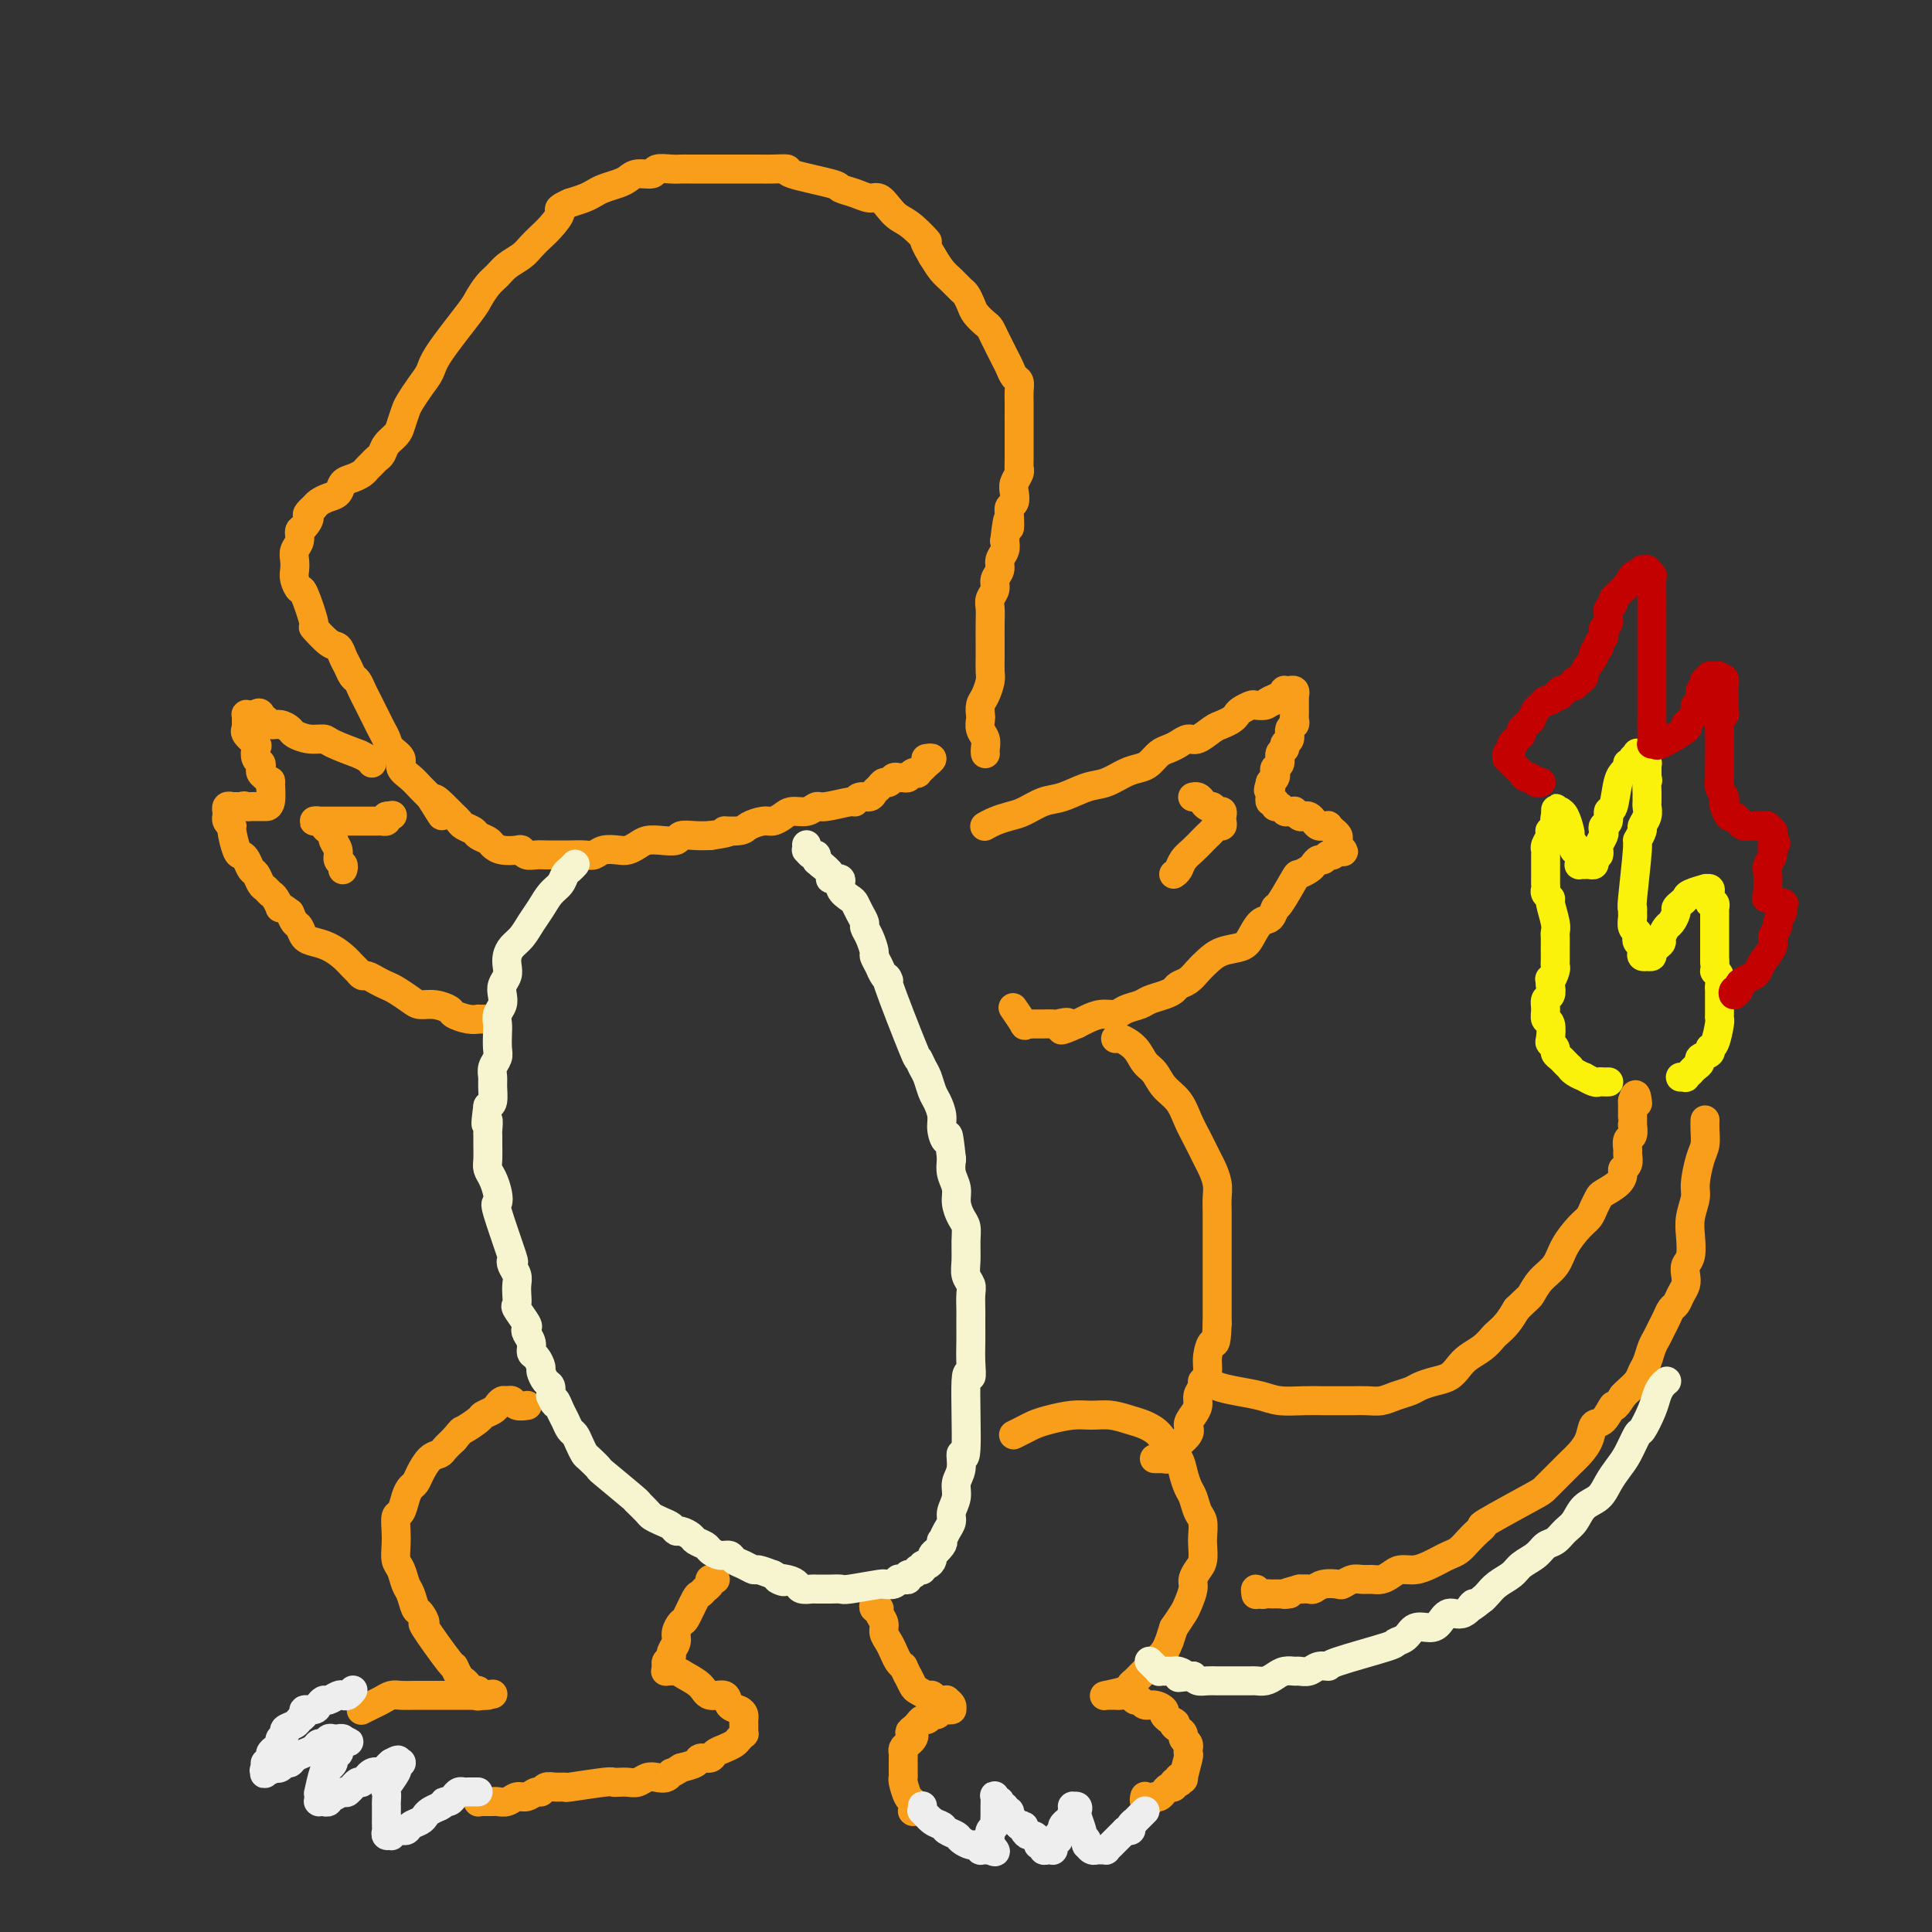 <svg viewBox='0 0 400 400' version='1.1' xmlns='http://www.w3.org/2000/svg' xmlns:xlink='http://www.w3.org/1999/xlink'><rect x="0" y="0" width="400" height="400" fill="#333333" stroke="none"/><g fill='none' stroke='#F99E1B' stroke-width='6' stroke-linecap='round' stroke-linejoin='round'><path d='M204,156c-0.002,-0.017 -0.004,-0.035 0,0c0.004,0.035 0.015,0.122 0,0c-0.015,-0.122 -0.056,-0.451 0,-1c0.056,-0.549 0.211,-1.316 0,-2c-0.211,-0.684 -0.786,-1.284 -1,-2c-0.214,-0.716 -0.068,-1.547 0,-2c0.068,-0.453 0.057,-0.529 0,-1c-0.057,-0.471 -0.159,-1.337 0,-2c0.159,-0.663 0.578,-1.124 1,-2c0.422,-0.876 0.845,-2.166 1,-3c0.155,-0.834 0.042,-1.210 0,-2c-0.042,-0.790 -0.012,-1.993 0,-3c0.012,-1.007 0.007,-1.817 0,-3c-0.007,-1.183 -0.017,-2.740 0,-4c0.017,-1.260 0.061,-2.224 0,-3c-0.061,-0.776 -0.228,-1.363 0,-2c0.228,-0.637 0.849,-1.326 1,-2c0.151,-0.674 -0.170,-1.335 0,-2c0.170,-0.665 0.829,-1.333 1,-2c0.171,-0.667 -0.146,-1.333 0,-2c0.146,-0.667 0.756,-1.333 1,-2c0.244,-0.667 0.122,-1.333 0,-2'/><path d='M208,112c0.841,-7.395 0.944,-3.882 1,-3c0.056,0.882 0.067,-0.866 0,-2c-0.067,-1.134 -0.210,-1.655 0,-2c0.210,-0.345 0.774,-0.513 1,-1c0.226,-0.487 0.113,-1.293 0,-2c-0.113,-0.707 -0.226,-1.315 0,-2c0.226,-0.685 0.793,-1.446 1,-2c0.207,-0.554 0.056,-0.902 0,-1c-0.056,-0.098 -0.015,0.052 0,-2c0.015,-2.052 0.004,-6.307 0,-8c-0.004,-1.693 -0.000,-0.825 0,-1c0.000,-0.175 -0.003,-1.394 0,-2c0.003,-0.606 0.012,-0.599 0,-1c-0.012,-0.401 -0.045,-1.210 0,-2c0.045,-0.790 0.167,-1.563 0,-2c-0.167,-0.437 -0.622,-0.540 -1,-1c-0.378,-0.460 -0.679,-1.279 -1,-2c-0.321,-0.721 -0.662,-1.344 -1,-2c-0.338,-0.656 -0.672,-1.345 -1,-2c-0.328,-0.655 -0.651,-1.277 -1,-2c-0.349,-0.723 -0.724,-1.545 -1,-2c-0.276,-0.455 -0.454,-0.541 -1,-1c-0.546,-0.459 -1.459,-1.292 -2,-2c-0.541,-0.708 -0.711,-1.291 -1,-2c-0.289,-0.709 -0.696,-1.544 -1,-2c-0.304,-0.456 -0.504,-0.535 -1,-1c-0.496,-0.465 -1.287,-1.318 -2,-2c-0.713,-0.682 -1.346,-1.195 -2,-2c-0.654,-0.805 -1.327,-1.903 -2,-3'/><path d='M193,53c-2.871,-4.855 -1.049,-2.993 -1,-3c0.049,-0.007 -1.677,-1.882 -3,-3c-1.323,-1.118 -2.244,-1.479 -3,-2c-0.756,-0.521 -1.349,-1.200 -2,-2c-0.651,-0.800 -1.361,-1.719 -2,-2c-0.639,-0.281 -1.206,0.076 -2,0c-0.794,-0.076 -1.814,-0.584 -3,-1c-1.186,-0.416 -2.537,-0.738 -3,-1c-0.463,-0.262 -0.038,-0.462 -2,-1c-1.962,-0.538 -6.311,-1.412 -8,-2c-1.689,-0.588 -0.717,-0.890 -1,-1c-0.283,-0.110 -1.822,-0.030 -3,0c-1.178,0.030 -1.995,0.008 -3,0c-1.005,-0.008 -2.198,-0.002 -3,0c-0.802,0.002 -1.212,0.000 -2,0c-0.788,-0.000 -1.953,0.000 -3,0c-1.047,-0.000 -1.976,-0.001 -3,0c-1.024,0.001 -2.142,0.004 -3,0c-0.858,-0.004 -1.455,-0.016 -2,0c-0.545,0.016 -1.038,0.060 -2,0c-0.962,-0.060 -2.392,-0.223 -3,0c-0.608,0.223 -0.393,0.833 -1,1c-0.607,0.167 -2.035,-0.110 -3,0c-0.965,0.110 -1.465,0.607 -2,1c-0.535,0.393 -1.105,0.683 -2,1c-0.895,0.317 -2.116,0.662 -3,1c-0.884,0.338 -1.430,0.668 -2,1c-0.570,0.332 -1.163,0.666 -2,1c-0.837,0.334 -1.919,0.667 -3,1'/><path d='M118,42c-3.142,1.379 -1.995,1.328 -2,2c-0.005,0.672 -1.160,2.067 -2,3c-0.840,0.933 -1.366,1.405 -2,2c-0.634,0.595 -1.377,1.313 -2,2c-0.623,0.687 -1.127,1.343 -2,2c-0.873,0.657 -2.117,1.315 -3,2c-0.883,0.685 -1.406,1.398 -2,2c-0.594,0.602 -1.257,1.095 -2,2c-0.743,0.905 -1.564,2.223 -2,3c-0.436,0.777 -0.488,1.013 -2,3c-1.512,1.987 -4.485,5.725 -6,8c-1.515,2.275 -1.572,3.089 -2,4c-0.428,0.911 -1.227,1.921 -2,3c-0.773,1.079 -1.520,2.228 -2,3c-0.480,0.772 -0.692,1.166 -1,2c-0.308,0.834 -0.713,2.107 -1,3c-0.287,0.893 -0.458,1.405 -1,2c-0.542,0.595 -1.455,1.273 -2,2c-0.545,0.727 -0.723,1.504 -1,2c-0.277,0.496 -0.654,0.710 -1,1c-0.346,0.290 -0.660,0.654 -1,1c-0.340,0.346 -0.706,0.674 -1,1c-0.294,0.326 -0.515,0.651 -1,1c-0.485,0.349 -1.233,0.724 -2,1c-0.767,0.276 -1.554,0.455 -2,1c-0.446,0.545 -0.553,1.455 -1,2c-0.447,0.545 -1.236,0.724 -2,1c-0.764,0.276 -1.504,0.650 -2,1c-0.496,0.350 -0.748,0.675 -1,1'/><path d='M65,105c-2.194,1.888 -1.180,1.608 -1,2c0.180,0.392 -0.474,1.456 -1,2c-0.526,0.544 -0.925,0.569 -1,1c-0.075,0.431 0.175,1.270 0,2c-0.175,0.730 -0.776,1.353 -1,2c-0.224,0.647 -0.073,1.320 0,2c0.073,0.680 0.066,1.367 0,2c-0.066,0.633 -0.192,1.210 0,2c0.192,0.790 0.702,1.792 1,2c0.298,0.208 0.384,-0.377 1,1c0.616,1.377 1.762,4.715 2,6c0.238,1.285 -0.431,0.518 0,1c0.431,0.482 1.961,2.213 3,3c1.039,0.787 1.588,0.630 2,1c0.412,0.370 0.688,1.268 1,2c0.312,0.732 0.661,1.298 1,2c0.339,0.702 0.668,1.539 1,2c0.332,0.461 0.666,0.546 1,1c0.334,0.454 0.667,1.276 1,2c0.333,0.724 0.667,1.349 1,2c0.333,0.651 0.665,1.329 1,2c0.335,0.671 0.672,1.334 1,2c0.328,0.666 0.647,1.333 1,2c0.353,0.667 0.742,1.333 1,2c0.258,0.667 0.387,1.333 1,2c0.613,0.667 1.711,1.333 2,2c0.289,0.667 -0.232,1.333 0,2c0.232,0.667 1.216,1.333 2,2c0.784,0.667 1.367,1.333 2,2c0.633,0.667 1.317,1.333 2,2'/><path d='M89,165c4.465,7.156 1.629,2.547 1,1c-0.629,-1.547 0.949,-0.033 2,1c1.051,1.033 1.576,1.586 2,2c0.424,0.414 0.747,0.688 1,1c0.253,0.312 0.434,0.661 1,1c0.566,0.339 1.515,0.669 2,1c0.485,0.331 0.504,0.663 1,1c0.496,0.337 1.467,0.678 2,1c0.533,0.322 0.628,0.626 1,1c0.372,0.374 1.020,0.818 2,1c0.980,0.182 2.293,0.101 3,0c0.707,-0.101 0.809,-0.223 1,0c0.191,0.223 0.470,0.792 1,1c0.530,0.208 1.310,0.056 2,0c0.690,-0.056 1.291,-0.015 2,0c0.709,0.015 1.527,0.005 2,0c0.473,-0.005 0.601,-0.005 1,0c0.399,0.005 1.069,0.015 2,0c0.931,-0.015 2.122,-0.056 3,0c0.878,0.056 1.443,0.208 2,0c0.557,-0.208 1.107,-0.777 2,-1c0.893,-0.223 2.128,-0.098 3,0c0.872,0.098 1.379,0.171 2,0c0.621,-0.171 1.355,-0.585 2,-1c0.645,-0.415 1.201,-0.829 2,-1c0.799,-0.171 1.841,-0.098 3,0c1.159,0.098 2.434,0.222 3,0c0.566,-0.222 0.422,-0.791 1,-1c0.578,-0.209 1.880,-0.060 3,0c1.120,0.060 2.060,0.030 3,0'/><path d='M147,173c6.088,-0.857 3.308,-0.999 3,-1c-0.308,-0.001 1.857,0.141 3,0c1.143,-0.141 1.264,-0.564 2,-1c0.736,-0.436 2.088,-0.886 3,-1c0.912,-0.114 1.386,0.109 2,0c0.614,-0.109 1.369,-0.550 2,-1c0.631,-0.450 1.140,-0.909 2,-1c0.860,-0.091 2.072,0.187 3,0c0.928,-0.187 1.571,-0.839 2,-1c0.429,-0.161 0.644,0.168 2,0c1.356,-0.168 3.855,-0.833 5,-1c1.145,-0.167 0.937,0.163 1,0c0.063,-0.163 0.398,-0.818 1,-1c0.602,-0.182 1.471,0.110 2,0c0.529,-0.110 0.719,-0.622 1,-1c0.281,-0.378 0.653,-0.623 1,-1c0.347,-0.377 0.670,-0.886 1,-1c0.330,-0.114 0.666,0.167 1,0c0.334,-0.167 0.667,-0.780 1,-1c0.333,-0.220 0.668,-0.045 1,0c0.332,0.045 0.662,-0.039 1,0c0.338,0.039 0.683,0.203 1,0c0.317,-0.203 0.607,-0.772 1,-1c0.393,-0.228 0.890,-0.114 1,0c0.110,0.114 -0.167,0.227 0,0c0.167,-0.227 0.780,-0.796 1,-1c0.220,-0.204 0.049,-0.044 0,0c-0.049,0.044 0.025,-0.026 0,0c-0.025,0.026 -0.150,0.150 0,0c0.150,-0.150 0.575,-0.575 1,-1'/><path d='M192,158c1.867,-1.311 0.533,-1.089 0,-1c-0.533,0.089 -0.267,0.044 0,0'/><path d='M204,171c-0.011,0.006 -0.022,0.012 0,0c0.022,-0.012 0.077,-0.044 0,0c-0.077,0.044 -0.285,0.162 0,0c0.285,-0.162 1.064,-0.606 2,-1c0.936,-0.394 2.028,-0.740 3,-1c0.972,-0.260 1.824,-0.436 3,-1c1.176,-0.564 2.678,-1.517 4,-2c1.322,-0.483 2.465,-0.497 4,-1c1.535,-0.503 3.461,-1.496 5,-2c1.539,-0.504 2.691,-0.520 4,-1c1.309,-0.480 2.773,-1.424 4,-2c1.227,-0.576 2.215,-0.784 3,-1c0.785,-0.216 1.365,-0.440 2,-1c0.635,-0.560 1.324,-1.455 2,-2c0.676,-0.545 1.340,-0.741 2,-1c0.660,-0.259 1.317,-0.580 2,-1c0.683,-0.420 1.391,-0.939 2,-1c0.609,-0.061 1.119,0.334 2,0c0.881,-0.334 2.133,-1.399 3,-2c0.867,-0.601 1.350,-0.739 2,-1c0.650,-0.261 1.469,-0.644 2,-1c0.531,-0.356 0.776,-0.683 1,-1c0.224,-0.317 0.427,-0.624 1,-1c0.573,-0.376 1.514,-0.823 2,-1c0.486,-0.177 0.515,-0.086 1,0c0.485,0.086 1.424,0.167 2,0c0.576,-0.167 0.788,-0.584 1,-1'/><path d='M263,145c9.079,-4.040 2.275,-1.139 0,0c-2.275,1.139 -0.022,0.515 1,0c1.022,-0.515 0.814,-0.923 1,-1c0.186,-0.077 0.767,0.176 1,0c0.233,-0.176 0.119,-0.780 0,-1c-0.119,-0.220 -0.242,-0.055 0,0c0.242,0.055 0.849,-0.000 1,0c0.151,0.000 -0.156,0.056 0,0c0.156,-0.056 0.774,-0.222 1,0c0.226,0.222 0.061,0.833 0,1c-0.061,0.167 -0.016,-0.110 0,0c0.016,0.110 0.004,0.607 0,1c-0.004,0.393 0.000,0.683 0,1c-0.000,0.317 -0.004,0.661 0,1c0.004,0.339 0.016,0.672 0,1c-0.016,0.328 -0.061,0.651 0,1c0.061,0.349 0.228,0.724 0,1c-0.228,0.276 -0.850,0.454 -1,1c-0.150,0.546 0.171,1.459 0,2c-0.171,0.541 -0.834,0.708 -1,1c-0.166,0.292 0.166,0.708 0,1c-0.166,0.292 -0.828,0.459 -1,1c-0.172,0.541 0.147,1.454 0,2c-0.147,0.546 -0.761,0.724 -1,1c-0.239,0.276 -0.103,0.651 0,1c0.103,0.349 0.172,0.671 0,1c-0.172,0.329 -0.586,0.664 -1,1'/><path d='M263,162c-0.773,2.657 -0.207,1.299 0,1c0.207,-0.299 0.054,0.460 0,1c-0.054,0.540 -0.011,0.862 0,1c0.011,0.138 -0.012,0.094 0,0c0.012,-0.094 0.059,-0.236 0,0c-0.059,0.236 -0.223,0.852 0,1c0.223,0.148 0.833,-0.171 1,0c0.167,0.171 -0.109,0.831 0,1c0.109,0.169 0.603,-0.152 1,0c0.397,0.152 0.698,0.776 1,1c0.302,0.224 0.606,0.046 1,0c0.394,-0.046 0.879,0.039 1,0c0.121,-0.039 -0.122,-0.204 0,0c0.122,0.204 0.610,0.776 1,1c0.390,0.224 0.683,0.098 1,0c0.317,-0.098 0.658,-0.170 1,0c0.342,0.170 0.684,0.582 1,1c0.316,0.418 0.605,0.843 1,1c0.395,0.157 0.894,0.046 1,0c0.106,-0.046 -0.182,-0.026 0,0c0.182,0.026 0.832,0.059 1,0c0.168,-0.059 -0.147,-0.209 0,0c0.147,0.209 0.757,0.777 1,1c0.243,0.223 0.118,0.102 0,0c-0.118,-0.102 -0.228,-0.185 0,0c0.228,0.185 0.793,0.637 1,1c0.207,0.363 0.056,0.636 0,1c-0.056,0.364 -0.016,0.818 0,1c0.016,0.182 0.008,0.091 0,0'/><path d='M277,175c2.214,2.172 0.748,1.103 0,1c-0.748,-0.103 -0.778,0.760 -1,1c-0.222,0.240 -0.636,-0.143 -1,0c-0.364,0.143 -0.679,0.813 -1,1c-0.321,0.187 -0.647,-0.109 -1,0c-0.353,0.109 -0.732,0.622 -1,1c-0.268,0.378 -0.425,0.621 -1,1c-0.575,0.379 -1.568,0.893 -2,1c-0.432,0.107 -0.304,-0.194 -1,1c-0.696,1.194 -2.217,3.885 -3,5c-0.783,1.115 -0.827,0.656 -1,1c-0.173,0.344 -0.476,1.492 -1,2c-0.524,0.508 -1.271,0.377 -2,1c-0.729,0.623 -1.441,2.001 -2,3c-0.559,0.999 -0.964,1.619 -2,2c-1.036,0.381 -2.701,0.522 -4,1c-1.299,0.478 -2.231,1.294 -3,2c-0.769,0.706 -1.374,1.302 -2,2c-0.626,0.698 -1.274,1.496 -2,2c-0.726,0.504 -1.530,0.712 -2,1c-0.470,0.288 -0.605,0.654 -1,1c-0.395,0.346 -1.050,0.671 -2,1c-0.950,0.329 -2.197,0.662 -3,1c-0.803,0.338 -1.163,0.682 -2,1c-0.837,0.318 -2.150,0.610 -3,1c-0.850,0.390 -1.238,0.878 -2,1c-0.762,0.122 -1.897,-0.121 -3,0c-1.103,0.121 -2.172,0.606 -3,1c-0.828,0.394 -1.414,0.697 -2,1'/><path d='M223,212c-5.600,2.475 -2.600,0.663 -2,0c0.600,-0.663 -1.201,-0.178 -2,0c-0.799,0.178 -0.595,0.048 -1,0c-0.405,-0.048 -1.419,-0.014 -2,0c-0.581,0.014 -0.728,0.007 -1,0c-0.272,-0.007 -0.669,-0.013 -1,0c-0.331,0.013 -0.597,0.045 -1,0c-0.403,-0.045 -0.943,-0.167 -1,0c-0.057,0.167 0.369,0.622 0,0c-0.369,-0.622 -1.534,-2.321 -2,-3c-0.466,-0.679 -0.233,-0.340 0,0'/><path d='M231,215c0.000,-0.000 0.000,-0.000 0,0c-0.000,0.000 -0.000,0.000 0,0c0.000,-0.000 0.001,-0.001 0,0c-0.001,0.001 -0.005,0.005 0,0c0.005,-0.005 0.017,-0.020 0,0c-0.017,0.020 -0.065,0.073 0,0c0.065,-0.073 0.243,-0.273 1,0c0.757,0.273 2.093,1.020 3,2c0.907,0.980 1.384,2.194 2,3c0.616,0.806 1.372,1.204 2,2c0.628,0.796 1.128,1.988 2,3c0.872,1.012 2.117,1.842 3,3c0.883,1.158 1.403,2.645 2,4c0.597,1.355 1.270,2.578 2,4c0.730,1.422 1.516,3.041 2,4c0.484,0.959 0.666,1.257 1,2c0.334,0.743 0.822,1.931 1,3c0.178,1.069 0.048,2.017 0,3c-0.048,0.983 -0.013,1.999 0,3c0.013,1.001 0.003,1.985 0,3c-0.003,1.015 -0.001,2.060 0,3c0.001,0.940 0.000,1.774 0,3c-0.000,1.226 -0.000,2.844 0,4c0.000,1.156 0.000,1.850 0,3c-0.000,1.150 -0.000,2.757 0,4c0.000,1.243 0.000,2.121 0,3'/><path d='M252,274c-0.163,5.248 -0.569,3.867 -1,4c-0.431,0.133 -0.885,1.779 -1,3c-0.115,1.221 0.110,2.018 0,3c-0.110,0.982 -0.556,2.150 -1,3c-0.444,0.850 -0.886,1.381 -1,2c-0.114,0.619 0.102,1.325 0,2c-0.102,0.675 -0.521,1.320 -1,2c-0.479,0.680 -1.017,1.397 -1,2c0.017,0.603 0.590,1.094 0,2c-0.590,0.906 -2.344,2.229 -3,3c-0.656,0.771 -0.213,0.991 0,1c0.213,0.009 0.198,-0.194 0,0c-0.198,0.194 -0.579,0.784 -1,1c-0.421,0.216 -0.883,0.058 -1,0c-0.117,-0.058 0.112,-0.016 0,0c-0.112,0.016 -0.566,0.004 -1,0c-0.434,-0.004 -0.848,-0.001 -1,0c-0.152,0.001 -0.044,0.000 0,0c0.044,-0.000 0.022,-0.000 0,0'/><path d='M249,286c0.020,-0.006 0.041,-0.013 0,0c-0.041,0.013 -0.142,0.045 0,0c0.142,-0.045 0.529,-0.166 1,0c0.471,0.166 1.028,0.619 2,1c0.972,0.381 2.360,0.691 4,1c1.640,0.309 3.530,0.619 5,1c1.470,0.381 2.518,0.834 4,1c1.482,0.166 3.397,0.044 5,0c1.603,-0.044 2.894,-0.011 4,0c1.106,0.011 2.028,-0.000 3,0c0.972,0.000 1.993,0.011 3,0c1.007,-0.011 1.998,-0.044 3,0c1.002,0.044 2.014,0.166 3,0c0.986,-0.166 1.944,-0.621 3,-1c1.056,-0.379 2.208,-0.682 3,-1c0.792,-0.318 1.222,-0.652 2,-1c0.778,-0.348 1.902,-0.712 3,-1c1.098,-0.288 2.168,-0.501 3,-1c0.832,-0.499 1.426,-1.285 2,-2c0.574,-0.715 1.126,-1.360 2,-2c0.874,-0.640 2.068,-1.277 3,-2c0.932,-0.723 1.600,-1.534 2,-2c0.400,-0.466 0.531,-0.587 1,-1c0.469,-0.413 1.277,-1.118 2,-2c0.723,-0.882 1.362,-1.941 2,-3'/><path d='M314,271c2.767,-2.699 2.684,-2.446 3,-3c0.316,-0.554 1.030,-1.916 2,-3c0.970,-1.084 2.196,-1.890 3,-3c0.804,-1.110 1.186,-2.525 2,-4c0.814,-1.475 2.062,-3.010 3,-4c0.938,-0.990 1.568,-1.434 2,-2c0.432,-0.566 0.666,-1.255 1,-2c0.334,-0.745 0.768,-1.548 1,-2c0.232,-0.452 0.262,-0.554 1,-1c0.738,-0.446 2.184,-1.237 3,-2c0.816,-0.763 1.004,-1.499 1,-2c-0.004,-0.501 -0.198,-0.768 0,-1c0.198,-0.232 0.789,-0.428 1,-1c0.211,-0.572 0.042,-1.520 0,-2c-0.042,-0.480 0.041,-0.492 0,-1c-0.041,-0.508 -0.207,-1.512 0,-2c0.207,-0.488 0.788,-0.459 1,-1c0.212,-0.541 0.057,-1.652 0,-2c-0.057,-0.348 -0.015,0.065 0,0c0.015,-0.065 0.004,-0.610 0,-1c-0.004,-0.390 -0.001,-0.627 0,-1c0.001,-0.373 0.000,-0.884 0,-1c-0.000,-0.116 -0.000,0.161 0,0c0.000,-0.161 0.000,-0.761 0,-1c-0.000,-0.239 -0.000,-0.116 0,0c0.000,0.116 0.000,0.227 0,0c-0.000,-0.227 -0.000,-0.792 0,-1c0.000,-0.208 0.000,-0.059 0,0c-0.000,0.059 -0.000,0.030 0,0'/><path d='M338,228c0.689,-2.644 0.911,-0.756 1,0c0.089,0.756 0.044,0.378 0,0'/><path d='M353,232c-0.002,0.040 -0.003,0.081 0,0c0.003,-0.081 0.011,-0.282 0,0c-0.011,0.282 -0.040,1.047 0,2c0.040,0.953 0.151,2.096 0,3c-0.151,0.904 -0.562,1.571 -1,3c-0.438,1.429 -0.901,3.622 -1,5c-0.099,1.378 0.166,1.941 0,3c-0.166,1.059 -0.763,2.615 -1,4c-0.237,1.385 -0.115,2.598 0,4c0.115,1.402 0.224,2.994 0,4c-0.224,1.006 -0.781,1.425 -1,2c-0.219,0.575 -0.100,1.305 0,2c0.100,0.695 0.182,1.355 0,2c-0.182,0.645 -0.626,1.275 -1,2c-0.374,0.725 -0.678,1.545 -1,2c-0.322,0.455 -0.664,0.543 -1,1c-0.336,0.457 -0.667,1.281 -1,2c-0.333,0.719 -0.667,1.333 -1,2c-0.333,0.667 -0.666,1.386 -1,2c-0.334,0.614 -0.671,1.124 -1,2c-0.329,0.876 -0.652,2.119 -1,3c-0.348,0.881 -0.722,1.401 -1,2c-0.278,0.599 -0.459,1.277 -1,2c-0.541,0.723 -1.440,1.492 -2,2c-0.560,0.508 -0.780,0.754 -1,1'/><path d='M336,289c-2.218,3.526 -1.763,1.840 -2,2c-0.237,0.160 -1.166,2.164 -2,3c-0.834,0.836 -1.573,0.502 -2,1c-0.427,0.498 -0.542,1.829 -1,3c-0.458,1.171 -1.260,2.183 -2,3c-0.740,0.817 -1.419,1.438 -2,2c-0.581,0.562 -1.066,1.064 -2,2c-0.934,0.936 -2.319,2.306 -3,3c-0.681,0.694 -0.658,0.714 -3,2c-2.342,1.286 -7.050,3.840 -9,5c-1.950,1.160 -1.141,0.927 -1,1c0.141,0.073 -0.385,0.453 -1,1c-0.615,0.547 -1.319,1.259 -2,2c-0.681,0.741 -1.340,1.509 -2,2c-0.660,0.491 -1.321,0.705 -2,1c-0.679,0.295 -1.375,0.670 -2,1c-0.625,0.330 -1.179,0.614 -2,1c-0.821,0.386 -1.911,0.874 -3,1c-1.089,0.126 -2.179,-0.110 -3,0c-0.821,0.110 -1.374,0.564 -2,1c-0.626,0.436 -1.324,0.853 -2,1c-0.676,0.147 -1.331,0.026 -2,0c-0.669,-0.026 -1.351,0.045 -2,0c-0.649,-0.045 -1.263,-0.204 -2,0c-0.737,0.204 -1.597,0.773 -2,1c-0.403,0.227 -0.348,0.113 -1,0c-0.652,-0.113 -2.010,-0.226 -3,0c-0.990,0.226 -1.613,0.792 -2,1c-0.387,0.208 -0.539,0.060 -1,0c-0.461,-0.060 -1.230,-0.030 -2,0'/><path d='M269,329c-5.433,1.464 -2.517,1.124 -2,1c0.517,-0.124 -1.367,-0.034 -2,0c-0.633,0.034 -0.015,0.010 0,0c0.015,-0.010 -0.574,-0.008 -1,0c-0.426,0.008 -0.688,0.020 -1,0c-0.312,-0.020 -0.672,-0.072 -1,0c-0.328,0.072 -0.624,0.267 -1,0c-0.376,-0.267 -0.832,-0.995 -1,-1c-0.168,-0.005 -0.048,0.713 0,1c0.048,0.287 0.024,0.144 0,0'/><path d='M210,297c0.003,-0.002 0.007,-0.003 0,0c-0.007,0.003 -0.024,0.012 0,0c0.024,-0.012 0.091,-0.044 0,0c-0.091,0.044 -0.338,0.166 0,0c0.338,-0.166 1.262,-0.619 2,-1c0.738,-0.381 1.292,-0.691 2,-1c0.708,-0.309 1.572,-0.615 3,-1c1.428,-0.385 3.421,-0.847 5,-1c1.579,-0.153 2.744,0.002 4,0c1.256,-0.002 2.601,-0.162 4,0c1.399,0.162 2.851,0.648 4,1c1.149,0.352 1.996,0.572 3,1c1.004,0.428 2.167,1.063 3,2c0.833,0.937 1.337,2.175 2,3c0.663,0.825 1.487,1.236 2,2c0.513,0.764 0.716,1.880 1,3c0.284,1.120 0.651,2.243 1,3c0.349,0.757 0.682,1.146 1,2c0.318,0.854 0.622,2.172 1,3c0.378,0.828 0.831,1.166 1,2c0.169,0.834 0.055,2.163 0,3c-0.055,0.837 -0.052,1.182 0,2c0.052,0.818 0.154,2.110 0,3c-0.154,0.890 -0.565,1.378 -1,2c-0.435,0.622 -0.893,1.377 -1,2c-0.107,0.623 0.136,1.116 0,2c-0.136,0.884 -0.652,2.161 -1,3c-0.348,0.839 -0.528,1.240 -1,2c-0.472,0.760 -1.236,1.880 -2,3'/><path d='M243,337c-1.123,3.527 -0.931,2.843 -1,3c-0.069,0.157 -0.400,1.155 -1,2c-0.600,0.845 -1.470,1.536 -2,2c-0.530,0.464 -0.720,0.702 -1,1c-0.280,0.298 -0.649,0.657 -1,1c-0.351,0.343 -0.684,0.670 -1,1c-0.316,0.330 -0.617,0.663 -1,1c-0.383,0.337 -0.850,0.679 -1,1c-0.150,0.321 0.015,0.622 -1,1c-1.015,0.378 -3.211,0.833 -4,1c-0.789,0.167 -0.171,0.045 0,0c0.171,-0.045 -0.105,-0.013 0,0c0.105,0.013 0.591,0.008 1,0c0.409,-0.008 0.740,-0.017 1,0c0.260,0.017 0.450,0.061 1,0c0.550,-0.061 1.459,-0.227 2,0c0.541,0.227 0.713,0.849 1,1c0.287,0.151 0.689,-0.167 1,0c0.311,0.167 0.531,0.818 1,1c0.469,0.182 1.188,-0.106 2,0c0.812,0.106 1.719,0.605 2,1c0.281,0.395 -0.062,0.684 0,1c0.062,0.316 0.531,0.658 1,1'/><path d='M242,356c2.194,0.952 1.180,0.832 1,1c-0.180,0.168 0.474,0.623 1,1c0.526,0.377 0.926,0.674 1,1c0.074,0.326 -0.177,0.680 0,1c0.177,0.320 0.780,0.607 1,1c0.220,0.393 0.055,0.891 0,1c-0.055,0.109 0.000,-0.170 0,0c-0.000,0.170 -0.056,0.791 0,1c0.056,0.209 0.225,0.007 0,1c-0.225,0.993 -0.844,3.180 -1,4c-0.156,0.820 0.150,0.271 0,0c-0.150,-0.271 -0.758,-0.265 -1,0c-0.242,0.265 -0.120,0.788 0,1c0.120,0.212 0.238,0.113 0,0c-0.238,-0.113 -0.834,-0.242 -1,0c-0.166,0.242 0.096,0.853 0,1c-0.096,0.147 -0.550,-0.172 -1,0c-0.450,0.172 -0.895,0.834 -1,1c-0.105,0.166 0.129,-0.166 0,0c-0.129,0.166 -0.622,0.829 -1,1c-0.378,0.171 -0.641,-0.149 -1,0c-0.359,0.149 -0.814,0.768 -1,1c-0.186,0.232 -0.102,0.076 0,0c0.102,-0.076 0.224,-0.073 0,0c-0.224,0.073 -0.792,0.215 -1,0c-0.208,-0.215 -0.056,-0.789 0,-1c0.056,-0.211 0.016,-0.060 0,0c-0.016,0.060 -0.008,0.030 0,0'/><path d='M181,332c-0.009,0.032 -0.017,0.063 0,0c0.017,-0.063 0.061,-0.221 0,0c-0.061,0.221 -0.227,0.822 0,1c0.227,0.178 0.849,-0.065 1,0c0.151,0.065 -0.167,0.440 0,1c0.167,0.560 0.818,1.305 1,2c0.182,0.695 -0.106,1.338 0,2c0.106,0.662 0.606,1.342 1,2c0.394,0.658 0.683,1.292 1,2c0.317,0.708 0.662,1.488 1,2c0.338,0.512 0.669,0.756 1,1'/><path d='M187,345c1.102,2.354 0.859,1.740 1,2c0.141,0.260 0.668,1.394 1,2c0.332,0.606 0.470,0.684 1,1c0.530,0.316 1.453,0.869 2,1c0.547,0.131 0.720,-0.162 1,0c0.280,0.162 0.667,0.778 1,1c0.333,0.222 0.611,0.049 1,0c0.389,-0.049 0.889,0.025 1,0c0.111,-0.025 -0.166,-0.150 0,0c0.166,0.150 0.773,0.577 1,1c0.227,0.423 0.072,0.844 0,1c-0.072,0.156 -0.061,0.046 0,0c0.061,-0.046 0.171,-0.027 0,0c-0.171,0.027 -0.623,0.064 -1,0c-0.377,-0.064 -0.678,-0.228 -1,0c-0.322,0.228 -0.664,0.849 -1,1c-0.336,0.151 -0.668,-0.167 -1,0c-0.332,0.167 -0.666,0.818 -1,1c-0.334,0.182 -0.667,-0.105 -1,0c-0.333,0.105 -0.667,0.601 -1,1c-0.333,0.399 -0.667,0.699 -1,1'/><path d='M189,358c-1.250,0.797 -0.373,0.791 0,1c0.373,0.209 0.244,0.634 0,1c-0.244,0.366 -0.601,0.675 -1,1c-0.399,0.325 -0.839,0.668 -1,1c-0.161,0.332 -0.043,0.653 0,1c0.043,0.347 0.011,0.721 0,1c-0.011,0.279 -0.000,0.464 0,1c0.000,0.536 -0.010,1.425 0,2c0.010,0.575 0.041,0.836 0,1c-0.041,0.164 -0.155,0.230 0,1c0.155,0.770 0.578,2.245 1,3c0.422,0.755 0.844,0.791 1,1c0.156,0.209 0.046,0.592 0,1c-0.046,0.408 -0.026,0.841 0,1c0.026,0.159 0.060,0.043 0,0c-0.060,-0.043 -0.212,-0.011 0,0c0.212,0.011 0.789,0.003 1,0c0.211,-0.003 0.057,-0.001 0,0c-0.057,0.001 -0.016,0.000 0,0c0.016,-0.000 0.008,-0.000 0,0'/><path d='M148,327c-0.002,-0.000 -0.005,-0.001 0,0c0.005,0.001 0.016,0.003 0,0c-0.016,-0.003 -0.060,-0.012 0,0c0.060,0.012 0.223,0.046 0,0c-0.223,-0.046 -0.832,-0.170 -1,0c-0.168,0.170 0.106,0.634 0,1c-0.106,0.366 -0.591,0.632 -1,1c-0.409,0.368 -0.740,0.837 -1,1c-0.260,0.163 -0.447,0.021 -1,1c-0.553,0.979 -1.473,3.078 -2,4c-0.527,0.922 -0.662,0.667 -1,1c-0.338,0.333 -0.879,1.255 -1,2c-0.121,0.745 0.178,1.313 0,2c-0.178,0.687 -0.832,1.494 -1,2c-0.168,0.506 0.151,0.710 0,1c-0.151,0.290 -0.773,0.666 -1,1c-0.227,0.334 -0.061,0.625 0,1c0.061,0.375 0.016,0.832 0,1c-0.016,0.168 -0.004,0.045 0,0c0.004,-0.045 0.001,-0.012 0,0c-0.001,0.012 -0.000,0.003 0,0c0.000,-0.003 0.000,-0.001 0,0c-0.000,0.001 -0.000,0.000 0,0'/><path d='M138,346c-0.188,0.019 -0.375,0.037 0,0c0.375,-0.037 1.313,-0.131 2,0c0.687,0.131 1.125,0.487 2,1c0.875,0.513 2.189,1.184 3,2c0.811,0.816 1.121,1.777 2,2c0.879,0.223 2.326,-0.291 3,0c0.674,0.291 0.573,1.387 1,2c0.427,0.613 1.382,0.741 2,1c0.618,0.259 0.897,0.648 1,1c0.103,0.352 0.028,0.668 0,1c-0.028,0.332 -0.011,0.680 0,1c0.011,0.320 0.015,0.610 0,1c-0.015,0.390 -0.048,0.878 0,1c0.048,0.122 0.178,-0.122 0,0c-0.178,0.122 -0.662,0.611 -1,1c-0.338,0.389 -0.528,0.678 -1,1c-0.472,0.322 -1.224,0.678 -2,1c-0.776,0.322 -1.575,0.611 -2,1c-0.425,0.389 -0.475,0.877 -1,1c-0.525,0.123 -1.526,-0.121 -2,0c-0.474,0.121 -0.421,0.606 -1,1c-0.579,0.394 -1.789,0.697 -3,1'/><path d='M141,366c-2.429,1.559 -2.002,0.957 -2,1c0.002,0.043 -0.422,0.729 -1,1c-0.578,0.271 -1.310,0.125 -2,0c-0.690,-0.125 -1.337,-0.229 -2,0c-0.663,0.229 -1.341,0.792 -2,1c-0.659,0.208 -1.299,0.059 -2,0c-0.701,-0.059 -1.465,-0.030 -2,0c-0.535,0.030 -0.843,0.061 -1,0c-0.157,-0.061 -0.164,-0.214 -2,0c-1.836,0.214 -5.500,0.793 -7,1c-1.500,0.207 -0.835,0.040 -1,0c-0.165,-0.040 -1.160,0.046 -2,0c-0.840,-0.046 -1.523,-0.224 -2,0c-0.477,0.224 -0.746,0.848 -1,1c-0.254,0.152 -0.491,-0.170 -1,0c-0.509,0.170 -1.288,0.830 -2,1c-0.712,0.170 -1.357,-0.151 -2,0c-0.643,0.151 -1.285,0.772 -2,1c-0.715,0.228 -1.502,0.061 -2,0c-0.498,-0.061 -0.708,-0.017 -1,0c-0.292,0.017 -0.667,0.005 -1,0c-0.333,-0.005 -0.625,-0.005 -1,0c-0.375,0.005 -0.832,0.015 -1,0c-0.168,-0.015 -0.045,-0.056 0,0c0.045,0.056 0.012,0.207 0,0c-0.012,-0.207 -0.003,-0.774 0,-1c0.003,-0.226 0.002,-0.113 0,0'/><path d='M75,354c-0.179,0.091 -0.358,0.182 0,0c0.358,-0.182 1.253,-0.637 2,-1c0.747,-0.363 1.344,-0.633 2,-1c0.656,-0.367 1.369,-0.830 2,-1c0.631,-0.170 1.180,-0.045 2,0c0.820,0.045 1.910,0.012 3,0c1.090,-0.012 2.180,-0.003 3,0c0.820,0.003 1.372,0.001 2,0c0.628,-0.001 1.334,-0.000 2,0c0.666,0.000 1.291,0.000 2,0c0.709,-0.000 1.500,-0.000 2,0c0.500,0.000 0.709,0.000 1,0c0.291,-0.000 0.664,-0.000 1,0c0.336,0.000 0.637,0.000 1,0c0.363,-0.000 0.790,-0.000 1,0c0.210,0.000 0.203,0.000 0,0c-0.203,-0.000 -0.601,-0.000 -1,0'/><path d='M100,351c3.932,-0.481 1.261,-0.184 0,0c-1.261,0.184 -1.111,0.256 -1,0c0.111,-0.256 0.185,-0.841 0,-1c-0.185,-0.159 -0.628,0.107 -1,0c-0.372,-0.107 -0.673,-0.586 -1,-1c-0.327,-0.414 -0.681,-0.764 -1,-1c-0.319,-0.236 -0.603,-0.359 -1,-1c-0.397,-0.641 -0.908,-1.801 -1,-2c-0.092,-0.199 0.235,0.562 -1,-1c-1.235,-1.562 -4.033,-5.448 -5,-7c-0.967,-1.552 -0.105,-0.771 0,-1c0.105,-0.229 -0.549,-1.469 -1,-2c-0.451,-0.531 -0.699,-0.354 -1,-1c-0.301,-0.646 -0.655,-2.116 -1,-3c-0.345,-0.884 -0.681,-1.184 -1,-2c-0.319,-0.816 -0.622,-2.149 -1,-3c-0.378,-0.851 -0.830,-1.220 -1,-2c-0.170,-0.780 -0.057,-1.970 0,-3c0.057,-1.030 0.057,-1.901 0,-3c-0.057,-1.099 -0.170,-2.427 0,-3c0.170,-0.573 0.622,-0.393 1,-1c0.378,-0.607 0.681,-2.001 1,-3c0.319,-0.999 0.653,-1.602 1,-2c0.347,-0.398 0.708,-0.592 1,-1c0.292,-0.408 0.515,-1.029 1,-2c0.485,-0.971 1.233,-2.291 2,-3c0.767,-0.709 1.553,-0.806 2,-1c0.447,-0.194 0.556,-0.484 1,-1c0.444,-0.516 1.222,-1.258 2,-2'/><path d='M94,298c1.826,-2.201 1.392,-1.703 2,-2c0.608,-0.297 2.257,-1.390 3,-2c0.743,-0.610 0.580,-0.738 1,-1c0.420,-0.262 1.422,-0.660 2,-1c0.578,-0.340 0.731,-0.623 1,-1c0.269,-0.377 0.654,-0.847 1,-1c0.346,-0.153 0.654,0.012 1,0c0.346,-0.012 0.732,-0.199 1,0c0.268,0.199 0.418,0.784 1,1c0.582,0.216 1.595,0.062 2,0c0.405,-0.062 0.203,-0.031 0,0'/><path d='M100,211c-0.033,0.000 -0.066,0.001 0,0c0.066,-0.001 0.231,-0.003 0,0c-0.231,0.003 -0.858,0.012 -1,0c-0.142,-0.012 0.202,-0.046 0,0c-0.202,0.046 -0.950,0.170 -2,0c-1.050,-0.170 -2.402,-0.636 -3,-1c-0.598,-0.364 -0.443,-0.626 -1,-1c-0.557,-0.374 -1.826,-0.860 -3,-1c-1.174,-0.140 -2.254,0.065 -3,0c-0.746,-0.065 -1.159,-0.400 -2,-1c-0.841,-0.600 -2.109,-1.466 -3,-2c-0.891,-0.534 -1.405,-0.735 -2,-1c-0.595,-0.265 -1.272,-0.595 -2,-1c-0.728,-0.405 -1.507,-0.885 -2,-1c-0.493,-0.115 -0.701,0.134 -1,0c-0.299,-0.134 -0.688,-0.652 -1,-1c-0.312,-0.348 -0.545,-0.526 -1,-1c-0.455,-0.474 -1.130,-1.244 -2,-2c-0.870,-0.756 -1.935,-1.497 -3,-2c-1.065,-0.503 -2.131,-0.767 -3,-1c-0.869,-0.233 -1.542,-0.433 -2,-1c-0.458,-0.567 -0.700,-1.499 -1,-2c-0.300,-0.501 -0.657,-0.572 -1,-1c-0.343,-0.428 -0.671,-1.214 -1,-2'/><path d='M60,189c-2.726,-2.129 -2.040,-0.951 -2,-1c0.040,-0.049 -0.567,-1.327 -1,-2c-0.433,-0.673 -0.693,-0.743 -1,-1c-0.307,-0.257 -0.659,-0.702 -1,-1c-0.341,-0.298 -0.669,-0.448 -1,-1c-0.331,-0.552 -0.666,-1.507 -1,-2c-0.334,-0.493 -0.668,-0.525 -1,-1c-0.332,-0.475 -0.662,-1.395 -1,-2c-0.338,-0.605 -0.683,-0.897 -1,-1c-0.317,-0.103 -0.607,-0.018 -1,-1c-0.393,-0.982 -0.890,-3.033 -1,-4c-0.110,-0.967 0.167,-0.852 0,-1c-0.167,-0.148 -0.776,-0.561 -1,-1c-0.224,-0.439 -0.061,-0.906 0,-1c0.061,-0.094 0.020,0.185 0,0c-0.020,-0.185 -0.019,-0.834 0,-1c0.019,-0.166 0.057,0.152 0,0c-0.057,-0.152 -0.208,-0.773 0,-1c0.208,-0.227 0.777,-0.061 1,0c0.223,0.061 0.101,0.016 0,0c-0.101,-0.016 -0.181,-0.004 0,0c0.181,0.004 0.623,0.001 1,0c0.377,-0.001 0.688,-0.001 1,0'/><path d='M50,167c0.643,-0.309 0.751,-0.083 1,0c0.249,0.083 0.640,0.022 1,0c0.360,-0.022 0.689,-0.006 1,0c0.311,0.006 0.605,0.000 1,0c0.395,-0.000 0.891,0.004 1,0c0.109,-0.004 -0.170,-0.018 0,0c0.170,0.018 0.788,0.069 1,-1c0.212,-1.069 0.018,-3.256 0,-4c-0.018,-0.744 0.140,-0.045 0,0c-0.140,0.045 -0.577,-0.564 -1,-1c-0.423,-0.436 -0.832,-0.698 -1,-1c-0.168,-0.302 -0.096,-0.643 0,-1c0.096,-0.357 0.214,-0.729 0,-1c-0.214,-0.271 -0.761,-0.441 -1,-1c-0.239,-0.559 -0.169,-1.508 0,-2c0.169,-0.492 0.438,-0.527 0,-1c-0.438,-0.473 -1.581,-1.385 -2,-2c-0.419,-0.615 -0.112,-0.934 0,-1c0.112,-0.066 0.030,0.122 0,0c-0.030,-0.122 -0.009,-0.555 0,-1c0.009,-0.445 0.005,-0.904 0,-1c-0.005,-0.096 -0.012,0.170 0,0c0.012,-0.170 0.045,-0.778 0,-1c-0.045,-0.222 -0.166,-0.060 0,0c0.166,0.060 0.619,0.017 1,0c0.381,-0.017 0.691,-0.009 1,0'/><path d='M53,148c0.550,-0.684 0.923,-0.394 1,0c0.077,0.394 -0.144,0.893 0,1c0.144,0.107 0.653,-0.179 1,0c0.347,0.179 0.532,0.822 1,1c0.468,0.178 1.218,-0.111 2,0c0.782,0.111 1.595,0.620 2,1c0.405,0.380 0.400,0.631 1,1c0.600,0.369 1.804,0.855 3,1c1.196,0.145 2.385,-0.053 3,0c0.615,0.053 0.655,0.357 2,1c1.345,0.643 3.996,1.626 5,2c1.004,0.374 0.360,0.139 0,0c-0.360,-0.139 -0.437,-0.182 0,0c0.437,0.182 1.387,0.587 2,1c0.613,0.413 0.889,0.832 1,1c0.111,0.168 0.055,0.084 0,0'/><path d='M71,180c-0.002,0.007 -0.005,0.014 0,0c0.005,-0.014 0.016,-0.048 0,0c-0.016,0.048 -0.061,0.178 0,0c0.061,-0.178 0.227,-0.663 0,-1c-0.227,-0.337 -0.848,-0.524 -1,-1c-0.152,-0.476 0.167,-1.241 0,-2c-0.167,-0.759 -0.818,-1.514 -1,-2c-0.182,-0.486 0.104,-0.705 0,-1c-0.104,-0.295 -0.599,-0.668 -1,-1c-0.401,-0.332 -0.708,-0.625 -1,-1c-0.292,-0.375 -0.569,-0.833 -1,-1c-0.431,-0.167 -1.014,-0.045 -1,0c0.014,0.045 0.626,0.012 1,0c0.374,-0.012 0.508,-0.003 1,0c0.492,0.003 1.340,0.001 2,0c0.660,-0.001 1.132,-0.000 2,0c0.868,0.000 2.131,0.001 3,0c0.869,-0.001 1.343,-0.003 2,0c0.657,0.003 1.496,0.011 2,0c0.504,-0.011 0.674,-0.041 1,0c0.326,0.041 0.807,0.155 1,0c0.193,-0.155 0.096,-0.577 0,-1'/><path d='M80,169c2.167,-0.333 1.083,-0.167 0,0'/><path d='M247,165c0.002,-0.000 0.003,-0.001 0,0c-0.003,0.001 -0.012,0.003 0,0c0.012,-0.003 0.045,-0.011 0,0c-0.045,0.011 -0.167,0.040 0,0c0.167,-0.040 0.622,-0.150 1,0c0.378,0.150 0.679,0.561 1,1c0.321,0.439 0.660,0.905 1,1c0.340,0.095 0.679,-0.182 1,0c0.321,0.182 0.623,0.823 1,1c0.377,0.177 0.830,-0.111 1,0c0.170,0.111 0.057,0.621 0,1c-0.057,0.379 -0.057,0.627 0,1c0.057,0.373 0.171,0.873 0,1c-0.171,0.127 -0.626,-0.118 -1,0c-0.374,0.118 -0.667,0.598 -1,1c-0.333,0.402 -0.705,0.727 -1,1c-0.295,0.273 -0.513,0.493 -1,1c-0.487,0.507 -1.244,1.301 -2,2c-0.756,0.699 -1.511,1.304 -2,2c-0.489,0.696 -0.711,1.485 -1,2c-0.289,0.515 -0.644,0.758 -1,1'/></g>
<g fill='none' stroke='#EEEEEE' stroke-width='6' stroke-linecap='round' stroke-linejoin='round'><path d='M73,350c0.000,-0.001 0.001,-0.001 0,0c-0.001,0.001 -0.003,0.004 0,0c0.003,-0.004 0.012,-0.015 0,0c-0.012,0.015 -0.044,0.055 0,0c0.044,-0.055 0.163,-0.207 0,0c-0.163,0.207 -0.607,0.773 -1,1c-0.393,0.227 -0.736,0.116 -1,0c-0.264,-0.116 -0.451,-0.237 -1,0c-0.549,0.237 -1.461,0.833 -2,1c-0.539,0.167 -0.704,-0.096 -1,0c-0.296,0.096 -0.724,0.551 -1,1c-0.276,0.449 -0.401,0.894 -1,1c-0.599,0.106 -1.671,-0.126 -2,0c-0.329,0.126 0.085,0.611 0,1c-0.085,0.389 -0.668,0.682 -1,1c-0.332,0.318 -0.414,0.663 -1,1c-0.586,0.337 -1.676,0.668 -2,1c-0.324,0.332 0.119,0.666 0,1c-0.119,0.334 -0.802,0.666 -1,1c-0.198,0.334 0.087,0.668 0,1c-0.087,0.332 -0.545,0.663 -1,1c-0.455,0.337 -0.906,0.682 -1,1c-0.094,0.318 0.171,0.611 0,1c-0.171,0.389 -0.777,0.874 -1,1c-0.223,0.126 -0.064,-0.107 0,0c0.064,0.107 0.032,0.553 0,1'/><path d='M55,366c-0.628,1.181 -0.197,0.134 0,0c0.197,-0.134 0.161,0.645 0,1c-0.161,0.355 -0.447,0.287 0,0c0.447,-0.287 1.625,-0.794 2,-1c0.375,-0.206 -0.055,-0.111 0,0c0.055,0.111 0.595,0.237 1,0c0.405,-0.237 0.676,-0.837 1,-1c0.324,-0.163 0.703,0.110 1,0c0.297,-0.110 0.513,-0.603 1,-1c0.487,-0.397 1.244,-0.699 2,-1c0.756,-0.301 1.512,-0.603 2,-1c0.488,-0.397 0.709,-0.891 1,-1c0.291,-0.109 0.651,0.167 1,0c0.349,-0.167 0.686,-0.778 1,-1c0.314,-0.222 0.606,-0.057 1,0c0.394,0.057 0.889,0.005 1,0c0.111,-0.005 -0.162,0.037 0,0c0.162,-0.037 0.761,-0.153 1,0c0.239,0.153 0.120,0.577 0,1'/><path d='M71,361c2.459,-0.762 0.607,-0.166 0,0c-0.607,0.166 0.029,-0.096 0,0c-0.029,0.096 -0.725,0.550 -1,1c-0.275,0.450 -0.129,0.895 0,1c0.129,0.105 0.242,-0.130 0,0c-0.242,0.130 -0.839,0.624 -1,1c-0.161,0.376 0.115,0.632 0,1c-0.115,0.368 -0.619,0.847 -1,1c-0.381,0.153 -0.638,-0.022 -1,1c-0.362,1.022 -0.829,3.241 -1,4c-0.171,0.759 -0.047,0.060 0,0c0.047,-0.060 0.017,0.520 0,1c-0.017,0.480 -0.020,0.860 0,1c0.020,0.140 0.062,0.039 0,0c-0.062,-0.039 -0.227,-0.014 0,0c0.227,0.014 0.847,0.019 1,0c0.153,-0.019 -0.162,-0.062 0,0c0.162,0.062 0.802,0.229 1,0c0.198,-0.229 -0.045,-0.854 0,-1c0.045,-0.146 0.378,0.187 1,0c0.622,-0.187 1.531,-0.895 2,-1c0.469,-0.105 0.496,0.393 1,0c0.504,-0.393 1.483,-1.678 2,-2c0.517,-0.322 0.572,0.317 1,0c0.428,-0.317 1.228,-1.590 2,-2c0.772,-0.410 1.516,0.043 2,0c0.484,-0.043 0.710,-0.584 1,-1c0.290,-0.416 0.645,-0.708 1,-1'/><path d='M81,365c2.233,-1.238 1.316,-0.331 1,0c-0.316,0.331 -0.031,0.088 0,0c0.031,-0.088 -0.191,-0.020 0,0c0.191,0.020 0.797,-0.009 1,0c0.203,0.009 0.004,0.056 0,0c-0.004,-0.056 0.188,-0.214 0,0c-0.188,0.214 -0.754,0.802 -1,1c-0.246,0.198 -0.171,0.008 0,0c0.171,-0.008 0.438,0.168 0,1c-0.438,0.832 -1.582,2.321 -2,3c-0.418,0.679 -0.112,0.549 0,1c0.112,0.451 0.030,1.483 0,2c-0.030,0.517 -0.008,0.520 0,1c0.008,0.480 0.001,1.439 0,2c-0.001,0.561 0.004,0.724 0,1c-0.004,0.276 -0.016,0.663 0,1c0.016,0.337 0.059,0.622 0,1c-0.059,0.378 -0.219,0.848 0,1c0.219,0.152 0.817,-0.015 1,0c0.183,0.015 -0.049,0.211 0,0c0.049,-0.211 0.381,-0.830 1,-1c0.619,-0.170 1.527,0.109 2,0c0.473,-0.109 0.511,-0.607 1,-1c0.489,-0.393 1.430,-0.683 2,-1c0.570,-0.317 0.769,-0.662 1,-1c0.231,-0.338 0.495,-0.668 1,-1c0.505,-0.332 1.253,-0.666 2,-1'/><path d='M91,374c1.880,-1.012 1.081,-1.042 1,-1c-0.081,0.042 0.556,0.155 1,0c0.444,-0.155 0.696,-0.577 1,-1c0.304,-0.423 0.659,-0.845 1,-1c0.341,-0.155 0.666,-0.041 1,0c0.334,0.041 0.677,0.011 1,0c0.323,-0.011 0.625,-0.003 1,0c0.375,0.003 0.821,0.001 1,0c0.179,-0.001 0.089,-0.000 0,0'/><path d='M191,374c0.000,0.002 0.000,0.005 0,0c-0.000,-0.005 -0.002,-0.017 0,0c0.002,0.017 0.006,0.064 0,0c-0.006,-0.064 -0.023,-0.238 0,0c0.023,0.238 0.085,0.890 0,1c-0.085,0.110 -0.317,-0.321 0,0c0.317,0.321 1.183,1.395 2,2c0.817,0.605 1.585,0.740 2,1c0.415,0.260 0.478,0.643 1,1c0.522,0.357 1.503,0.688 2,1c0.497,0.312 0.510,0.605 1,1c0.490,0.395 1.456,0.890 2,1c0.544,0.110 0.667,-0.167 1,0c0.333,0.167 0.878,0.777 1,1c0.122,0.223 -0.177,0.060 0,0c0.177,-0.060 0.832,-0.016 1,0c0.168,0.016 -0.151,0.004 0,0c0.151,-0.004 0.771,-0.001 1,0c0.229,0.001 0.065,0.000 0,0c-0.065,-0.000 -0.033,-0.000 0,0'/><path d='M205,383c2.166,1.154 0.581,-0.460 0,-1c-0.581,-0.540 -0.157,-0.004 0,0c0.157,0.004 0.046,-0.524 0,-1c-0.046,-0.476 -0.026,-0.901 0,-1c0.026,-0.099 0.060,0.129 0,0c-0.060,-0.129 -0.212,-0.615 0,-1c0.212,-0.385 0.789,-0.671 1,-1c0.211,-0.329 0.055,-0.702 0,-1c-0.055,-0.298 -0.011,-0.521 0,-1c0.011,-0.479 -0.011,-1.214 0,-2c0.011,-0.786 0.056,-1.623 0,-2c-0.056,-0.377 -0.212,-0.293 0,0c0.212,0.293 0.793,0.795 1,1c0.207,0.205 0.040,0.111 0,0c-0.040,-0.111 0.046,-0.241 0,0c-0.046,0.241 -0.224,0.852 0,1c0.224,0.148 0.848,-0.167 1,0c0.152,0.167 -0.170,0.814 0,1c0.170,0.186 0.833,-0.091 1,0c0.167,0.091 -0.161,0.550 0,1c0.161,0.450 0.813,0.890 1,1c0.187,0.110 -0.089,-0.112 0,0c0.089,0.112 0.545,0.556 1,1'/><path d='M211,378c1.013,0.575 1.046,0.013 1,0c-0.046,-0.013 -0.171,0.522 0,1c0.171,0.478 0.638,0.898 1,1c0.362,0.102 0.618,-0.112 1,0c0.382,0.112 0.890,0.552 1,1c0.110,0.448 -0.177,0.905 0,1c0.177,0.095 0.818,-0.171 1,0c0.182,0.171 -0.095,0.779 0,1c0.095,0.221 0.561,0.056 1,0c0.439,-0.056 0.850,-0.001 1,0c0.150,0.001 0.039,-0.051 0,0c-0.039,0.051 -0.007,0.206 0,0c0.007,-0.206 -0.012,-0.772 0,-1c0.012,-0.228 0.055,-0.117 0,0c-0.055,0.117 -0.207,0.238 0,0c0.207,-0.238 0.772,-0.837 1,-1c0.228,-0.163 0.118,0.110 0,0c-0.118,-0.110 -0.243,-0.603 0,-1c0.243,-0.397 0.853,-0.699 1,-1c0.147,-0.301 -0.171,-0.601 0,-1c0.171,-0.399 0.830,-0.895 1,-1c0.170,-0.105 -0.151,0.182 0,0c0.151,-0.182 0.772,-0.832 1,-1c0.228,-0.168 0.061,0.147 0,0c-0.061,-0.147 -0.018,-0.756 0,-1c0.018,-0.244 0.009,-0.122 0,0'/><path d='M222,375c0.559,-1.449 -0.043,-1.072 0,-1c0.043,0.072 0.730,-0.163 1,0c0.270,0.163 0.124,0.722 0,1c-0.124,0.278 -0.226,0.273 0,1c0.226,0.727 0.779,2.185 1,3c0.221,0.815 0.111,0.988 0,1c-0.111,0.012 -0.223,-0.137 0,0c0.223,0.137 0.782,0.558 1,1c0.218,0.442 0.096,0.903 0,1c-0.096,0.097 -0.165,-0.170 0,0c0.165,0.170 0.565,0.778 1,1c0.435,0.222 0.905,0.059 1,0c0.095,-0.059 -0.186,-0.015 0,0c0.186,0.015 0.837,0.001 1,0c0.163,-0.001 -0.164,0.011 0,0c0.164,-0.011 0.817,-0.044 1,0c0.183,0.044 -0.106,0.167 0,0c0.106,-0.167 0.606,-0.622 1,-1c0.394,-0.378 0.683,-0.679 1,-1c0.317,-0.321 0.662,-0.663 1,-1c0.338,-0.337 0.669,-0.668 1,-1'/><path d='M233,379c1.481,-0.421 1.184,0.028 1,0c-0.184,-0.028 -0.256,-0.533 0,-1c0.256,-0.467 0.839,-0.896 1,-1c0.161,-0.104 -0.101,0.116 0,0c0.101,-0.116 0.563,-0.567 1,-1c0.437,-0.433 0.848,-0.847 1,-1c0.152,-0.153 0.043,-0.044 0,0c-0.043,0.044 -0.022,0.022 0,0'/></g>
<g fill='none' stroke='#F7F5D0' stroke-width='6' stroke-linecap='round' stroke-linejoin='round'><path d='M119,179c0.006,-0.007 0.013,-0.014 0,0c-0.013,0.014 -0.044,0.048 0,0c0.044,-0.048 0.164,-0.180 0,0c-0.164,0.180 -0.610,0.670 -1,1c-0.390,0.330 -0.723,0.500 -1,1c-0.277,0.500 -0.497,1.331 -1,2c-0.503,0.669 -1.290,1.176 -2,2c-0.710,0.824 -1.343,1.964 -2,3c-0.657,1.036 -1.339,1.968 -2,3c-0.661,1.032 -1.300,2.163 -2,3c-0.700,0.837 -1.459,1.379 -2,2c-0.541,0.621 -0.863,1.321 -1,2c-0.137,0.679 -0.088,1.337 0,2c0.088,0.663 0.216,1.332 0,2c-0.216,0.668 -0.776,1.334 -1,2c-0.224,0.666 -0.113,1.332 0,2c0.113,0.668 0.226,1.337 0,2c-0.226,0.663 -0.792,1.318 -1,2c-0.208,0.682 -0.060,1.390 0,2c0.060,0.610 0.030,1.122 0,2c-0.030,0.878 -0.061,2.121 0,3c0.061,0.879 0.213,1.395 0,2c-0.213,0.605 -0.792,1.300 -1,2c-0.208,0.700 -0.045,1.404 0,2c0.045,0.596 -0.026,1.084 0,2c0.026,0.916 0.150,2.262 0,3c-0.150,0.738 -0.575,0.869 -1,1'/><path d='M101,229c-0.773,5.674 -0.207,3.358 0,3c0.207,-0.358 0.055,1.241 0,2c-0.055,0.759 -0.012,0.678 0,1c0.012,0.322 -0.007,1.048 0,2c0.007,0.952 0.041,2.130 0,3c-0.041,0.870 -0.158,1.433 0,2c0.158,0.567 0.589,1.138 1,2c0.411,0.862 0.800,2.016 1,3c0.200,0.984 0.210,1.796 0,2c-0.210,0.204 -0.641,-0.202 0,2c0.641,2.202 2.354,7.013 3,9c0.646,1.987 0.226,1.151 0,1c-0.226,-0.151 -0.256,0.384 0,1c0.256,0.616 0.799,1.315 1,2c0.201,0.685 0.061,1.357 0,2c-0.061,0.643 -0.044,1.258 0,2c0.044,0.742 0.116,1.613 0,2c-0.116,0.387 -0.419,0.291 0,1c0.419,0.709 1.562,2.221 2,3c0.438,0.779 0.173,0.823 0,1c-0.173,0.177 -0.253,0.485 0,1c0.253,0.515 0.837,1.236 1,2c0.163,0.764 -0.097,1.571 0,2c0.097,0.429 0.552,0.481 1,1c0.448,0.519 0.891,1.504 1,2c0.109,0.496 -0.115,0.504 0,1c0.115,0.496 0.569,1.480 1,2c0.431,0.520 0.837,0.577 1,1c0.163,0.423 0.081,1.211 0,2'/><path d='M114,289c1.262,2.914 0.915,1.200 1,1c0.085,-0.200 0.600,1.115 1,2c0.400,0.885 0.685,1.340 1,2c0.315,0.660 0.660,1.523 1,2c0.340,0.477 0.673,0.566 1,1c0.327,0.434 0.646,1.211 1,2c0.354,0.789 0.743,1.588 1,2c0.257,0.412 0.381,0.437 1,1c0.619,0.563 1.733,1.666 2,2c0.267,0.334 -0.314,-0.100 1,1c1.314,1.100 4.522,3.734 6,5c1.478,1.266 1.225,1.165 1,1c-0.225,-0.165 -0.421,-0.395 0,0c0.421,0.395 1.461,1.416 2,2c0.539,0.584 0.577,0.730 1,1c0.423,0.270 1.231,0.664 2,1c0.769,0.336 1.500,0.615 2,1c0.500,0.385 0.768,0.877 1,1c0.232,0.123 0.429,-0.122 1,0c0.571,0.122 1.518,0.611 2,1c0.482,0.389 0.500,0.678 1,1c0.500,0.322 1.481,0.678 2,1c0.519,0.322 0.575,0.611 1,1c0.425,0.389 1.217,0.879 2,1c0.783,0.121 1.556,-0.126 2,0c0.444,0.126 0.558,0.625 1,1c0.442,0.375 1.211,0.626 2,1c0.789,0.374 1.597,0.870 2,1c0.403,0.130 0.401,-0.106 1,0c0.599,0.106 1.800,0.553 3,1'/><path d='M160,326c4.158,2.250 1.552,1.373 1,1c-0.552,-0.373 0.950,-0.244 2,0c1.050,0.244 1.647,0.601 2,1c0.353,0.399 0.461,0.839 1,1c0.539,0.161 1.511,0.043 2,0c0.489,-0.043 0.497,-0.010 1,0c0.503,0.010 1.501,-0.001 2,0c0.499,0.001 0.498,0.014 1,0c0.502,-0.014 1.506,-0.057 2,0c0.494,0.057 0.479,0.212 2,0c1.521,-0.212 4.580,-0.793 6,-1c1.420,-0.207 1.203,-0.041 1,0c-0.203,0.041 -0.391,-0.042 0,0c0.391,0.042 1.363,0.208 2,0c0.637,-0.208 0.941,-0.792 1,-1c0.059,-0.208 -0.125,-0.041 0,0c0.125,0.041 0.559,-0.045 1,0c0.441,0.045 0.888,0.222 1,0c0.112,-0.222 -0.109,-0.843 0,-1c0.109,-0.157 0.550,0.150 1,0c0.450,-0.150 0.908,-0.757 1,-1c0.092,-0.243 -0.182,-0.121 0,0c0.182,0.121 0.818,0.240 1,0c0.182,-0.240 -0.092,-0.838 0,-1c0.092,-0.162 0.550,0.111 1,0c0.450,-0.111 0.890,-0.607 1,-1c0.110,-0.393 -0.112,-0.684 0,-1c0.112,-0.316 0.556,-0.658 1,-1'/><path d='M194,321c1.630,-1.561 1.206,-1.965 1,-2c-0.206,-0.035 -0.195,0.297 0,0c0.195,-0.297 0.573,-1.224 1,-2c0.427,-0.776 0.903,-1.403 1,-2c0.097,-0.597 -0.185,-1.165 0,-2c0.185,-0.835 0.838,-1.937 1,-3c0.162,-1.063 -0.168,-2.089 0,-3c0.168,-0.911 0.833,-1.709 1,-3c0.167,-1.291 -0.166,-3.076 0,-3c0.166,0.076 0.829,2.012 1,-1c0.171,-3.012 -0.150,-10.970 0,-14c0.150,-3.030 0.772,-1.130 1,-1c0.228,0.130 0.061,-1.511 0,-3c-0.061,-1.489 -0.017,-2.825 0,-4c0.017,-1.175 0.005,-2.188 0,-3c-0.005,-0.812 -0.005,-1.424 0,-2c0.005,-0.576 0.016,-1.115 0,-2c-0.016,-0.885 -0.057,-2.116 0,-3c0.057,-0.884 0.212,-1.420 0,-2c-0.212,-0.580 -0.792,-1.204 -1,-2c-0.208,-0.796 -0.046,-1.763 0,-3c0.046,-1.237 -0.025,-2.743 0,-4c0.025,-1.257 0.147,-2.265 0,-3c-0.147,-0.735 -0.561,-1.197 -1,-2c-0.439,-0.803 -0.901,-1.947 -1,-3c-0.099,-1.053 0.166,-2.014 0,-3c-0.166,-0.986 -0.762,-1.996 -1,-3c-0.238,-1.004 -0.119,-2.002 0,-3'/><path d='M197,240c-0.781,-7.319 -0.734,-4.617 -1,-4c-0.266,0.617 -0.845,-0.850 -1,-2c-0.155,-1.150 0.113,-1.984 0,-3c-0.113,-1.016 -0.609,-2.215 -1,-3c-0.391,-0.785 -0.678,-1.158 -1,-2c-0.322,-0.842 -0.680,-2.155 -1,-3c-0.320,-0.845 -0.603,-1.223 -1,-2c-0.397,-0.777 -0.908,-1.951 -1,-2c-0.092,-0.049 0.235,1.029 -1,-2c-1.235,-3.029 -4.034,-10.164 -5,-13c-0.966,-2.836 -0.101,-1.374 0,-1c0.101,0.374 -0.564,-0.340 -1,-1c-0.436,-0.660 -0.643,-1.266 -1,-2c-0.357,-0.734 -0.866,-1.596 -1,-2c-0.134,-0.404 0.105,-0.348 0,-1c-0.105,-0.652 -0.553,-2.010 -1,-3c-0.447,-0.990 -0.892,-1.613 -1,-2c-0.108,-0.387 0.121,-0.540 0,-1c-0.121,-0.460 -0.590,-1.227 -1,-2c-0.410,-0.773 -0.759,-1.552 -1,-2c-0.241,-0.448 -0.374,-0.567 -1,-1c-0.626,-0.433 -1.744,-1.181 -2,-2c-0.256,-0.819 0.351,-1.708 0,-2c-0.351,-0.292 -1.661,0.015 -2,0c-0.339,-0.015 0.293,-0.350 0,-1c-0.293,-0.650 -1.512,-1.614 -2,-2c-0.488,-0.386 -0.244,-0.193 0,0'/><path d='M170,179c-1.616,-2.100 -1.155,-1.351 -1,-1c0.155,0.351 0.003,0.305 0,0c-0.003,-0.305 0.143,-0.870 0,-1c-0.143,-0.130 -0.574,0.175 -1,0c-0.426,-0.175 -0.846,-0.832 -1,-1c-0.154,-0.168 -0.041,0.151 0,0c0.041,-0.151 0.011,-0.771 0,-1c-0.011,-0.229 -0.003,-0.065 0,0c0.003,0.065 0.002,0.033 0,0'/><path d='M345,286c0.000,-0.000 0.001,-0.001 0,0c-0.001,0.001 -0.003,0.002 0,0c0.003,-0.002 0.012,-0.009 0,0c-0.012,0.009 -0.044,0.034 0,0c0.044,-0.034 0.162,-0.127 0,0c-0.162,0.127 -0.606,0.476 -1,1c-0.394,0.524 -0.738,1.225 -1,2c-0.262,0.775 -0.440,1.624 -1,3c-0.560,1.376 -1.501,3.277 -2,4c-0.499,0.723 -0.555,0.267 -1,1c-0.445,0.733 -1.278,2.657 -2,4c-0.722,1.343 -1.334,2.107 -2,3c-0.666,0.893 -1.386,1.916 -2,3c-0.614,1.084 -1.123,2.231 -2,3c-0.877,0.769 -2.122,1.161 -3,2c-0.878,0.839 -1.389,2.126 -2,3c-0.611,0.874 -1.322,1.336 -2,2c-0.678,0.664 -1.321,1.529 -2,2c-0.679,0.471 -1.393,0.549 -2,1c-0.607,0.451 -1.108,1.276 -2,2c-0.892,0.724 -2.175,1.346 -3,2c-0.825,0.654 -1.190,1.340 -2,2c-0.810,0.660 -2.064,1.293 -3,2c-0.936,0.707 -1.553,1.488 -2,2c-0.447,0.512 -0.723,0.756 -1,1'/><path d='M307,331c-4.086,3.346 -2.301,1.213 -2,1c0.301,-0.213 -0.882,1.496 -2,2c-1.118,0.504 -2.172,-0.198 -3,0c-0.828,0.198 -1.431,1.296 -2,2c-0.569,0.704 -1.103,1.013 -2,1c-0.897,-0.013 -2.157,-0.347 -3,0c-0.843,0.347 -1.268,1.375 -2,2c-0.732,0.625 -1.771,0.846 -2,1c-0.229,0.154 0.354,0.241 -2,1c-2.354,0.759 -7.643,2.189 -10,3c-2.357,0.811 -1.783,1.002 -2,1c-0.217,-0.002 -1.227,-0.197 -2,0c-0.773,0.197 -1.309,0.788 -2,1c-0.691,0.212 -1.536,0.047 -2,0c-0.464,-0.047 -0.548,0.026 -1,0c-0.452,-0.026 -1.273,-0.151 -2,0c-0.727,0.151 -1.360,0.576 -2,1c-0.640,0.424 -1.288,0.846 -2,1c-0.712,0.154 -1.489,0.041 -2,0c-0.511,-0.041 -0.756,-0.011 -1,0c-0.244,0.011 -0.488,0.003 -1,0c-0.512,-0.003 -1.293,0.000 -2,0c-0.707,-0.000 -1.341,-0.003 -2,0c-0.659,0.003 -1.341,0.011 -2,0c-0.659,-0.011 -1.293,-0.041 -2,0c-0.707,0.041 -1.488,0.155 -2,0c-0.512,-0.155 -0.756,-0.577 -1,-1'/><path d='M247,347c-5.046,0.525 -2.661,0.337 -2,0c0.661,-0.337 -0.401,-0.823 -1,-1c-0.599,-0.177 -0.734,-0.047 -1,0c-0.266,0.047 -0.662,0.010 -1,0c-0.338,-0.010 -0.616,0.008 -1,0c-0.384,-0.008 -0.873,-0.041 -1,0c-0.127,0.041 0.110,0.155 0,0c-0.110,-0.155 -0.565,-0.577 -1,-1c-0.435,-0.423 -0.848,-0.845 -1,-1c-0.152,-0.155 -0.043,-0.044 0,0c0.043,0.044 0.022,0.022 0,0'/></g>
<g fill='none' stroke='#FBF20B' stroke-width='6' stroke-linecap='round' stroke-linejoin='round'><path d='M333,224c-0.002,0.000 -0.003,0.000 0,0c0.003,-0.000 0.012,-0.000 0,0c-0.012,0.000 -0.043,0.001 0,0c0.043,-0.001 0.161,-0.004 0,0c-0.161,0.004 -0.602,0.016 -1,0c-0.398,-0.016 -0.754,-0.060 -1,0c-0.246,0.060 -0.381,0.222 -1,0c-0.619,-0.222 -1.720,-0.829 -2,-1c-0.280,-0.171 0.262,0.095 0,0c-0.262,-0.095 -1.327,-0.550 -2,-1c-0.673,-0.450 -0.955,-0.894 -1,-1c-0.045,-0.106 0.147,0.126 0,0c-0.147,-0.126 -0.631,-0.612 -1,-1c-0.369,-0.388 -0.621,-0.679 -1,-1c-0.379,-0.321 -0.885,-0.671 -1,-1c-0.115,-0.329 0.162,-0.637 0,-1c-0.162,-0.363 -0.761,-0.783 -1,-1c-0.239,-0.217 -0.118,-0.233 0,-1c0.118,-0.767 0.231,-2.285 0,-3c-0.231,-0.715 -0.808,-0.628 -1,-1c-0.192,-0.372 0.000,-1.203 0,-2c-0.000,-0.797 -0.192,-1.561 0,-2c0.192,-0.439 0.769,-0.554 1,-1c0.231,-0.446 0.115,-1.223 0,-2'/><path d='M321,204c-0.215,-2.284 -0.254,-0.993 0,-1c0.254,-0.007 0.800,-1.310 1,-2c0.200,-0.690 0.054,-0.766 0,-1c-0.054,-0.234 -0.014,-0.626 0,-1c0.014,-0.374 0.004,-0.730 0,-1c-0.004,-0.270 0.000,-0.454 0,-1c-0.000,-0.546 -0.004,-1.453 0,-2c0.004,-0.547 0.016,-0.734 0,-1c-0.016,-0.266 -0.061,-0.610 0,-1c0.061,-0.390 0.226,-0.825 0,-2c-0.226,-1.175 -0.845,-3.088 -1,-4c-0.155,-0.912 0.155,-0.822 0,-1c-0.155,-0.178 -0.774,-0.625 -1,-1c-0.226,-0.375 -0.061,-0.678 0,-1c0.061,-0.322 0.016,-0.663 0,-1c-0.016,-0.337 -0.004,-0.671 0,-1c0.004,-0.329 0.001,-0.652 0,-1c-0.001,-0.348 -0.001,-0.722 0,-1c0.001,-0.278 0.004,-0.459 0,-1c-0.004,-0.541 -0.015,-1.441 0,-2c0.015,-0.559 0.056,-0.776 0,-1c-0.056,-0.224 -0.207,-0.455 0,-1c0.207,-0.545 0.774,-1.403 1,-2c0.226,-0.597 0.112,-0.933 0,-1c-0.112,-0.067 -0.223,0.136 0,0c0.223,-0.136 0.778,-0.610 1,-1c0.222,-0.390 0.111,-0.695 0,-1'/><path d='M322,170c0.171,-5.215 0.099,-1.254 0,0c-0.099,1.254 -0.223,-0.200 0,-1c0.223,-0.800 0.795,-0.945 1,-1c0.205,-0.055 0.045,-0.018 0,0c-0.045,0.018 0.027,0.018 0,0c-0.027,-0.018 -0.152,-0.054 0,0c0.152,0.054 0.580,0.199 1,1c0.420,0.801 0.831,2.257 1,3c0.169,0.743 0.097,0.773 0,1c-0.097,0.227 -0.218,0.652 0,1c0.218,0.348 0.776,0.618 1,1c0.224,0.382 0.113,0.877 0,1c-0.113,0.123 -0.227,-0.125 0,0c0.227,0.125 0.797,0.622 1,1c0.203,0.378 0.041,0.637 0,1c-0.041,0.363 0.041,0.829 0,1c-0.041,0.171 -0.204,0.046 0,0c0.204,-0.046 0.776,-0.011 1,0c0.224,0.011 0.098,0.000 0,0c-0.098,-0.000 -0.170,0.011 0,0c0.170,-0.011 0.582,-0.044 1,0c0.418,0.044 0.843,0.166 1,0c0.157,-0.166 0.045,-0.619 0,-1c-0.045,-0.381 -0.022,-0.691 0,-1'/><path d='M330,177c0.686,-0.102 0.902,0.141 1,0c0.098,-0.141 0.078,-0.668 0,-1c-0.078,-0.332 -0.213,-0.469 0,-1c0.213,-0.531 0.774,-1.456 1,-2c0.226,-0.544 0.116,-0.705 0,-1c-0.116,-0.295 -0.239,-0.723 0,-1c0.239,-0.277 0.839,-0.404 1,-1c0.161,-0.596 -0.116,-1.662 0,-2c0.116,-0.338 0.623,0.050 1,-1c0.377,-1.050 0.622,-3.539 1,-5c0.378,-1.461 0.890,-1.893 1,-2c0.110,-0.107 -0.182,0.111 0,0c0.182,-0.111 0.837,-0.550 1,-1c0.163,-0.450 -0.166,-0.909 0,-1c0.166,-0.091 0.828,0.186 1,0c0.172,-0.186 -0.146,-0.836 0,-1c0.146,-0.164 0.757,0.156 1,0c0.243,-0.156 0.117,-0.789 0,-1c-0.117,-0.211 -0.224,0.000 0,0c0.224,-0.000 0.778,-0.211 1,0c0.222,0.211 0.112,0.844 0,1c-0.112,0.156 -0.226,-0.165 0,0c0.226,0.165 0.793,0.818 1,1c0.207,0.182 0.056,-0.106 0,0c-0.056,0.106 -0.015,0.605 0,1c0.015,0.395 0.004,0.684 0,1c-0.004,0.316 -0.002,0.658 0,1'/><path d='M341,161c0.309,0.737 0.083,0.578 0,1c-0.083,0.422 -0.021,1.425 0,2c0.021,0.575 0.002,0.721 0,1c-0.002,0.279 0.015,0.689 0,1c-0.015,0.311 -0.061,0.522 0,1c0.061,0.478 0.227,1.222 0,2c-0.227,0.778 -0.849,1.589 -1,2c-0.151,0.411 0.170,0.421 0,1c-0.170,0.579 -0.830,1.728 -1,2c-0.170,0.272 0.151,-0.331 0,2c-0.151,2.331 -0.773,7.598 -1,10c-0.227,2.402 -0.057,1.939 0,2c0.057,0.061 0.001,0.646 0,1c-0.001,0.354 0.051,0.476 0,1c-0.051,0.524 -0.206,1.450 0,2c0.206,0.550 0.774,0.725 1,1c0.226,0.275 0.112,0.652 0,1c-0.112,0.348 -0.222,0.668 0,1c0.222,0.332 0.776,0.677 1,1c0.224,0.323 0.116,0.623 0,1c-0.116,0.377 -0.242,0.830 0,1c0.242,0.170 0.852,0.057 1,0c0.148,-0.057 -0.167,-0.056 0,0c0.167,0.056 0.814,0.169 1,0c0.186,-0.169 -0.090,-0.620 0,-1c0.090,-0.380 0.545,-0.690 1,-1'/><path d='M343,196c0.704,-0.505 0.963,-0.769 1,-1c0.037,-0.231 -0.149,-0.429 0,-1c0.149,-0.571 0.631,-1.515 1,-2c0.369,-0.485 0.624,-0.511 1,-1c0.376,-0.489 0.872,-1.440 1,-2c0.128,-0.560 -0.112,-0.728 0,-1c0.112,-0.272 0.575,-0.647 1,-1c0.425,-0.353 0.811,-0.684 1,-1c0.189,-0.316 0.180,-0.618 1,-1c0.820,-0.382 2.469,-0.846 3,-1c0.531,-0.154 -0.055,0.001 0,0c0.055,-0.001 0.751,-0.159 1,0c0.249,0.159 0.053,0.635 0,1c-0.053,0.365 0.038,0.619 0,1c-0.038,0.381 -0.206,0.891 0,1c0.206,0.109 0.787,-0.182 1,0c0.213,0.182 0.057,0.835 0,1c-0.057,0.165 -0.015,-0.160 0,0c0.015,0.160 0.004,0.806 0,1c-0.004,0.194 -0.001,-0.064 0,0c0.001,0.064 0.000,0.450 0,1c-0.000,0.550 -0.000,1.264 0,2c0.000,0.736 0.000,1.493 0,2c-0.000,0.507 -0.000,0.765 0,1c0.000,0.235 0.000,0.448 0,1c-0.000,0.552 -0.000,1.443 0,2c0.000,0.557 0.000,0.778 0,1'/><path d='M355,199c0.249,2.742 -0.130,2.097 0,2c0.130,-0.097 0.767,0.354 1,1c0.233,0.646 0.062,1.486 0,2c-0.062,0.514 -0.017,0.701 0,1c0.017,0.299 0.004,0.711 0,1c-0.004,0.289 -0.000,0.456 0,1c0.000,0.544 -0.002,1.467 0,2c0.002,0.533 0.010,0.678 0,1c-0.010,0.322 -0.039,0.821 0,1c0.039,0.179 0.146,0.037 0,1c-0.146,0.963 -0.546,3.032 -1,4c-0.454,0.968 -0.961,0.837 -1,1c-0.039,0.163 0.392,0.622 0,1c-0.392,0.378 -1.607,0.675 -2,1c-0.393,0.325 0.034,0.679 0,1c-0.034,0.321 -0.530,0.608 -1,1c-0.470,0.392 -0.914,0.890 -1,1c-0.086,0.110 0.187,-0.167 0,0c-0.187,0.167 -0.835,0.777 -1,1c-0.165,0.223 0.152,0.060 0,0c-0.152,-0.060 -0.772,-0.016 -1,0c-0.228,0.016 -0.065,0.005 0,0c0.065,-0.005 0.033,-0.002 0,0'/></g>
<g fill='none' stroke='#C30101' stroke-width='6' stroke-linecap='round' stroke-linejoin='round'><path d='M319,162c0.006,-0.002 0.013,-0.005 0,0c-0.013,0.005 -0.045,0.016 0,0c0.045,-0.016 0.167,-0.060 0,0c-0.167,0.060 -0.622,0.223 -1,0c-0.378,-0.223 -0.678,-0.833 -1,-1c-0.322,-0.167 -0.664,0.109 -1,0c-0.336,-0.109 -0.664,-0.603 -1,-1c-0.336,-0.397 -0.680,-0.698 -1,-1c-0.320,-0.302 -0.618,-0.606 -1,-1c-0.382,-0.394 -0.849,-0.879 -1,-1c-0.151,-0.121 0.015,0.122 0,0c-0.015,-0.122 -0.210,-0.610 0,-1c0.210,-0.390 0.826,-0.682 1,-1c0.174,-0.318 -0.094,-0.662 0,-1c0.094,-0.338 0.551,-0.669 1,-1c0.449,-0.331 0.890,-0.661 1,-1c0.110,-0.339 -0.111,-0.686 0,-1c0.111,-0.314 0.555,-0.595 1,-1c0.445,-0.405 0.893,-0.936 1,-1c0.107,-0.064 -0.126,0.337 0,0c0.126,-0.337 0.611,-1.414 1,-2c0.389,-0.586 0.682,-0.683 1,-1c0.318,-0.317 0.663,-0.855 1,-1c0.337,-0.145 0.668,0.101 1,0c0.332,-0.101 0.666,-0.551 1,-1'/><path d='M322,144c1.787,-1.946 1.253,-0.310 1,0c-0.253,0.310 -0.226,-0.706 0,-1c0.226,-0.294 0.652,0.132 1,0c0.348,-0.132 0.619,-0.824 1,-1c0.381,-0.176 0.870,0.162 1,0c0.130,-0.162 -0.101,-0.825 0,-1c0.101,-0.175 0.534,0.136 1,0c0.466,-0.136 0.966,-0.720 1,-1c0.034,-0.280 -0.397,-0.256 0,-1c0.397,-0.744 1.622,-2.255 2,-3c0.378,-0.745 -0.091,-0.724 0,-1c0.091,-0.276 0.743,-0.847 1,-1c0.257,-0.153 0.120,0.114 0,0c-0.120,-0.114 -0.225,-0.608 0,-1c0.225,-0.392 0.778,-0.682 1,-1c0.222,-0.318 0.112,-0.662 0,-1c-0.112,-0.338 -0.227,-0.668 0,-1c0.227,-0.332 0.797,-0.666 1,-1c0.203,-0.334 0.039,-0.666 0,-1c-0.039,-0.334 0.046,-0.668 0,-1c-0.046,-0.332 -0.223,-0.663 0,-1c0.223,-0.337 0.847,-0.682 1,-1c0.153,-0.318 -0.166,-0.610 0,-1c0.166,-0.390 0.818,-0.878 1,-1c0.182,-0.122 -0.105,0.121 0,0c0.105,-0.121 0.601,-0.606 1,-1c0.399,-0.394 0.699,-0.697 1,-1'/><path d='M337,121c1.630,-3.178 1.206,-1.622 1,-1c-0.206,0.622 -0.195,0.311 0,0c0.195,-0.311 0.573,-0.620 1,-1c0.427,-0.380 0.903,-0.830 1,-1c0.097,-0.170 -0.184,-0.060 0,0c0.184,0.060 0.834,0.069 1,0c0.166,-0.069 -0.152,-0.215 0,0c0.152,0.215 0.773,0.792 1,1c0.227,0.208 0.061,0.049 0,1c-0.061,0.951 -0.016,3.014 0,4c0.016,0.986 0.004,0.897 0,1c-0.004,0.103 -0.001,0.399 0,1c0.001,0.601 0.000,1.509 0,2c-0.000,0.491 -0.000,0.566 0,1c0.000,0.434 0.000,1.229 0,2c-0.000,0.771 -0.000,1.520 0,2c0.000,0.480 0.000,0.691 0,1c-0.000,0.309 -0.000,0.716 0,1c0.000,0.284 0.000,0.446 0,1c-0.000,0.554 -0.000,1.499 0,2c0.000,0.501 0.000,0.558 0,1c-0.000,0.442 -0.000,1.269 0,2c0.000,0.731 0.000,1.364 0,2c-0.000,0.636 -0.000,1.273 0,2c0.000,0.727 0.000,1.542 0,2c-0.000,0.458 -0.000,0.559 0,1c0.000,0.441 0.000,1.220 0,2'/><path d='M342,150c0.000,4.748 0.000,1.118 0,0c-0.000,-1.118 -0.001,0.275 0,1c0.001,0.725 0.004,0.783 0,1c-0.004,0.217 -0.015,0.593 0,1c0.015,0.407 0.055,0.844 0,1c-0.055,0.156 -0.206,0.031 0,0c0.206,-0.031 0.769,0.031 1,0c0.231,-0.031 0.131,-0.154 0,0c-0.131,0.154 -0.294,0.585 1,0c1.294,-0.585 4.044,-2.184 5,-3c0.956,-0.816 0.117,-0.847 0,-1c-0.117,-0.153 0.490,-0.426 1,-1c0.510,-0.574 0.925,-1.449 1,-2c0.075,-0.551 -0.190,-0.779 0,-1c0.190,-0.221 0.834,-0.437 1,-1c0.166,-0.563 -0.148,-1.475 0,-2c0.148,-0.525 0.756,-0.662 1,-1c0.244,-0.338 0.122,-0.875 0,-1c-0.122,-0.125 -0.244,0.163 0,0c0.244,-0.163 0.854,-0.777 1,-1c0.146,-0.223 -0.171,-0.056 0,0c0.171,0.056 0.830,0.001 1,0c0.170,-0.001 -0.150,0.051 0,0c0.150,-0.051 0.771,-0.206 1,0c0.229,0.206 0.065,0.773 0,1c-0.065,0.227 -0.033,0.113 0,0'/><path d='M356,141c1.309,-1.370 1.083,0.205 1,1c-0.083,0.795 -0.023,0.808 0,1c0.023,0.192 0.007,0.562 0,1c-0.007,0.438 -0.006,0.944 0,1c0.006,0.056 0.016,-0.339 0,0c-0.016,0.339 -0.057,1.413 0,2c0.057,0.587 0.211,0.689 0,1c-0.211,0.311 -0.788,0.832 -1,1c-0.212,0.168 -0.058,-0.016 0,2c0.058,2.016 0.019,6.231 0,8c-0.019,1.769 -0.019,1.090 0,1c0.019,-0.090 0.057,0.408 0,1c-0.057,0.592 -0.208,1.277 0,2c0.208,0.723 0.777,1.485 1,2c0.223,0.515 0.102,0.782 0,1c-0.102,0.218 -0.183,0.388 0,1c0.183,0.612 0.631,1.666 1,2c0.369,0.334 0.661,-0.054 1,0c0.339,0.054 0.726,0.549 1,1c0.274,0.451 0.437,0.857 1,1c0.563,0.143 1.528,0.023 2,0c0.472,-0.023 0.452,0.049 1,0c0.548,-0.049 1.663,-0.220 2,0c0.337,0.220 -0.106,0.832 0,1c0.106,0.168 0.759,-0.109 1,0c0.241,0.109 0.069,0.602 0,1c-0.069,0.398 -0.034,0.699 0,1'/><path d='M367,174c1.376,0.905 0.316,0.666 0,1c-0.316,0.334 0.112,1.241 0,2c-0.112,0.759 -0.762,1.369 -1,2c-0.238,0.631 -0.063,1.283 0,2c0.063,0.717 0.014,1.497 0,2c-0.014,0.503 0.008,0.727 0,1c-0.008,0.273 -0.044,0.594 0,1c0.044,0.406 0.169,0.897 0,1c-0.169,0.103 -0.633,-0.181 0,0c0.633,0.181 2.362,0.826 3,1c0.638,0.174 0.186,-0.123 0,0c-0.186,0.123 -0.107,0.666 0,1c0.107,0.334 0.241,0.459 0,1c-0.241,0.541 -0.856,1.499 -1,2c-0.144,0.501 0.182,0.543 0,1c-0.182,0.457 -0.874,1.327 -1,2c-0.126,0.673 0.314,1.150 0,2c-0.314,0.850 -1.380,2.073 -2,3c-0.620,0.927 -0.792,1.559 -1,2c-0.208,0.441 -0.452,0.691 -1,1c-0.548,0.309 -1.402,0.676 -2,1c-0.598,0.324 -0.941,0.605 -1,1c-0.059,0.395 0.167,0.904 0,1c-0.167,0.096 -0.725,-0.222 -1,0c-0.275,0.222 -0.266,0.983 0,1c0.266,0.017 0.790,-0.709 1,-1c0.210,-0.291 0.105,-0.145 0,0'/></g>
</svg>